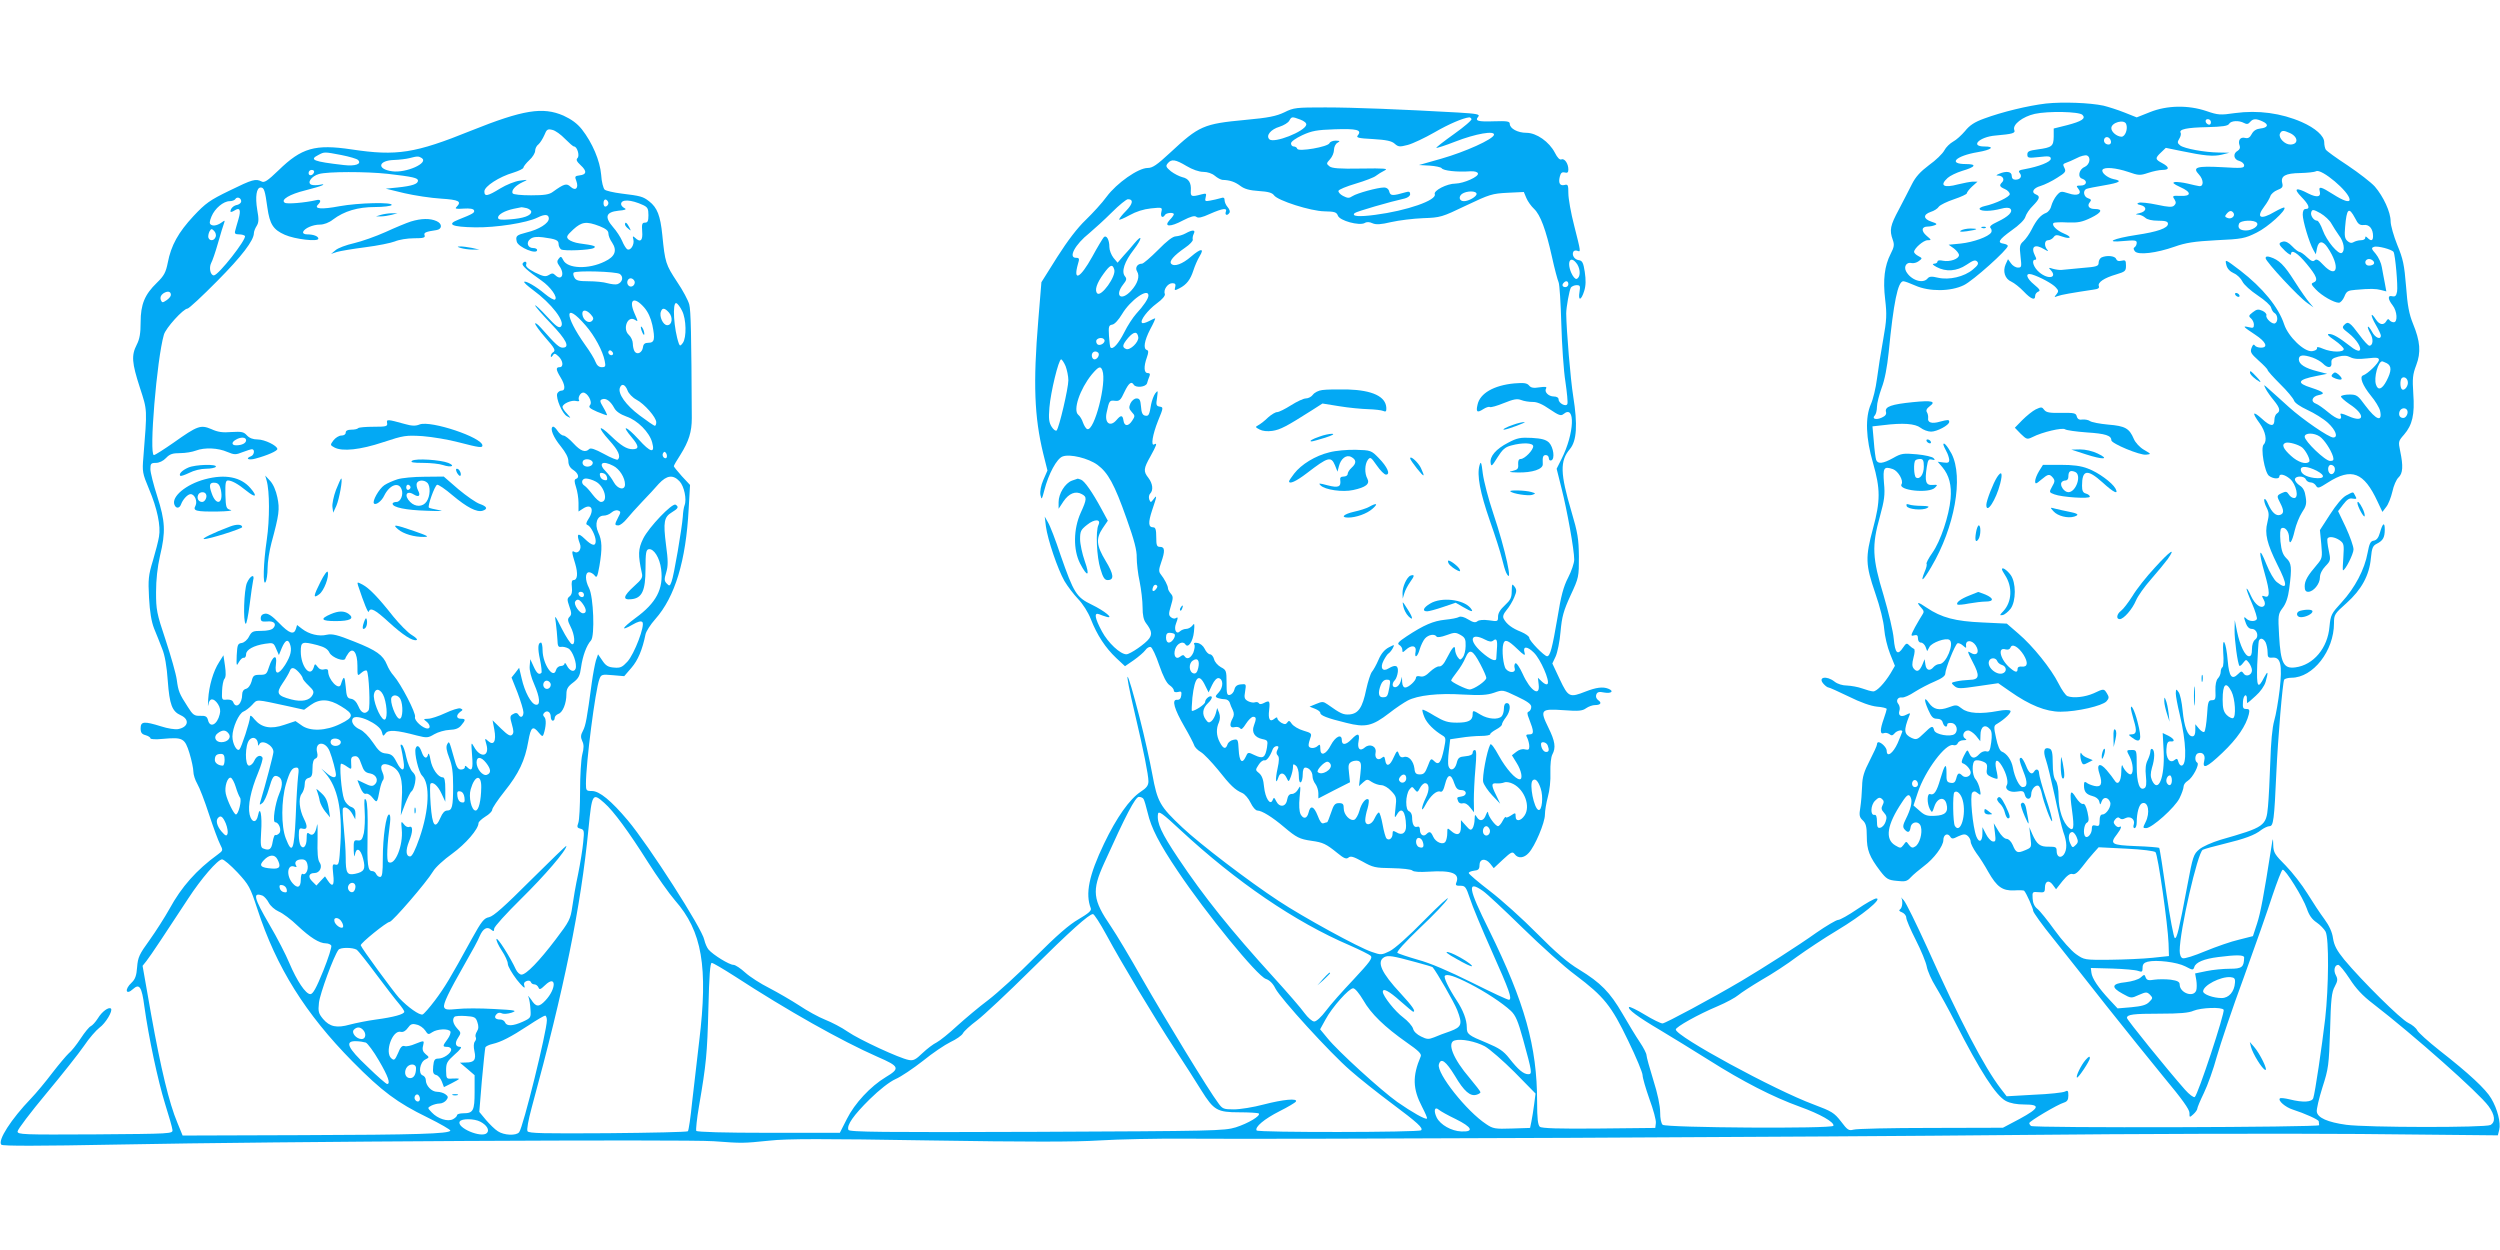 <?xml version="1.0" standalone="no"?>
<!DOCTYPE svg PUBLIC "-//W3C//DTD SVG 20010904//EN"
 "http://www.w3.org/TR/2001/REC-SVG-20010904/DTD/svg10.dtd">
<svg version="1.0" xmlns="http://www.w3.org/2000/svg"
 width="1280pt" height="640pt" viewBox="0 0 1280 640"
 preserveAspectRatio="xMidYMid meet">
<g transform="translate(0,640) scale(0.1,-0.1)"
fill="#03a9f4" stroke="none">
<path d="M10476 5870 c-93 -11 -225 -43 -317 -77 -50 -18 -75 -35 -98 -64 -18
-21 -45 -46 -61 -54 -16 -9 -37 -29 -45 -45 -9 -17 -44 -51 -78 -75 -45 -34
-69 -60 -88 -98 -14 -29 -45 -87 -67 -130 -44 -82 -49 -105 -31 -155 9 -25 7
-37 -11 -72 -31 -61 -40 -132 -28 -233 9 -76 8 -105 -10 -205 -12 -65 -26
-155 -32 -202 -6 -47 -20 -105 -31 -129 -30 -68 -26 -175 11 -302 38 -133 38
-193 0 -334 -40 -148 -39 -186 11 -331 25 -72 43 -145 46 -184 3 -37 16 -92
30 -127 l25 -62 -22 -38 c-32 -52 -71 -93 -89 -93 -9 0 -34 7 -56 15 -22 8
-57 14 -78 15 -23 0 -49 8 -64 20 -42 33 -88 23 -56 -12 9 -10 20 -18 25 -18
5 0 51 -21 103 -46 60 -30 114 -49 145 -52 28 -2 50 -8 50 -12 0 -4 -7 -27
-15 -50 -20 -56 -20 -81 0 -74 8 4 21 1 29 -5 10 -8 16 -8 26 4 11 14 40 21
40 10 0 -2 -11 -29 -24 -60 -24 -53 -56 -75 -56 -39 0 16 -27 43 -42 44 -5 0
-8 -5 -8 -12 0 -6 -17 -43 -37 -82 -29 -56 -38 -84 -39 -131 -1 -33 -5 -82 -9
-108 -7 -41 -5 -51 12 -67 16 -15 21 -31 21 -82 0 -70 13 -104 69 -178 31 -40
40 -46 84 -50 43 -5 53 -3 72 18 12 13 43 39 68 58 50 37 99 102 99 133 0 27
21 38 34 19 9 -14 13 -15 42 0 27 12 36 13 49 2 8 -7 15 -20 15 -30 0 -9 13
-35 29 -58 17 -22 44 -65 61 -96 44 -77 72 -97 132 -95 26 2 50 1 52 -2 11
-12 46 -90 46 -103 0 -7 46 -72 103 -142 57 -71 179 -226 272 -344 94 -118
227 -284 297 -369 90 -108 128 -161 128 -179 0 -24 0 -25 20 -7 11 10 20 23
20 28 0 6 15 42 34 81 19 39 49 123 66 186 18 63 79 246 138 405 58 160 124
348 147 420 24 71 47 131 52 132 13 5 105 -143 124 -199 11 -33 26 -55 50 -71
18 -12 39 -34 46 -47 18 -35 16 -284 -2 -445 -17 -145 -52 -381 -61 -407 -6
-21 -52 -24 -120 -7 -25 6 -48 9 -51 5 -11 -11 28 -45 66 -57 62 -20 131 -51
133 -60 0 -5 1 -14 2 -20 1 -11 -1456 -15 -1475 -4 -5 4 -9 10 -9 15 0 9 144
95 178 105 16 5 22 14 22 36 0 25 -3 28 -18 20 -10 -5 -81 -13 -158 -16 l-140
-8 -30 39 c-84 109 -209 348 -378 725 -54 118 -107 227 -119 240 -12 13 -19
20 -14 15 11 -15 8 -54 -5 -62 -7 -5 -4 -10 10 -15 12 -5 22 -17 22 -27 0 -11
22 -62 49 -115 27 -53 52 -114 56 -136 4 -22 24 -68 46 -103 21 -35 67 -117
100 -183 127 -249 208 -375 259 -402 23 -12 56 -18 95 -18 84 0 78 -18 -25
-74 l-85 -45 -370 -1 c-203 0 -382 -4 -396 -9 -23 -6 -30 -2 -63 42 -35 45
-47 52 -140 87 -200 74 -706 349 -706 384 0 13 114 77 214 119 45 19 92 45
106 57 14 12 68 47 120 78 53 30 134 83 180 118 47 34 140 96 207 136 128 77
232 162 200 163 -10 0 -54 -25 -98 -55 -44 -30 -88 -55 -98 -55 -9 0 -60 -30
-112 -66 -88 -63 -271 -180 -384 -247 -151 -89 -389 -217 -403 -217 -9 0 -50
20 -91 45 -41 25 -77 42 -80 39 -10 -10 45 -51 157 -117 59 -35 172 -105 252
-155 172 -109 328 -189 464 -238 106 -38 179 -80 173 -98 -5 -16 -855 -10
-874 5 -8 7 -13 32 -13 64 0 33 -13 96 -35 165 -19 61 -35 119 -35 128 0 8
-15 38 -34 66 -19 28 -59 94 -89 146 -64 110 -111 158 -222 226 -57 34 -120
88 -215 184 -74 75 -183 173 -242 218 -60 46 -108 87 -108 92 0 5 12 10 27 12
22 2 28 8 28 28 0 33 30 38 54 9 l19 -24 47 44 c43 40 49 42 60 28 17 -24 48
-21 72 6 32 34 83 155 83 196 0 20 7 61 15 91 9 31 15 86 13 125 -1 40 3 79
10 92 19 35 14 68 -20 137 -45 92 -40 98 76 90 78 -6 98 -4 117 10 13 9 33 16
45 16 29 0 37 11 17 25 -10 7 -14 19 -10 29 5 13 14 16 42 10 36 -6 50 8 19
20 -28 11 -62 6 -114 -14 -84 -33 -90 -31 -134 62 l-38 81 17 36 c9 20 21 77
25 127 7 77 15 106 51 185 43 92 43 96 43 199 -1 91 -6 122 -38 230 -58 196
-60 260 -8 321 35 42 40 124 17 269 -14 86 -35 340 -36 425 0 31 16 119 24
133 5 6 18 12 29 12 18 0 20 -4 15 -35 -8 -48 9 -44 24 5 9 28 9 57 3 98 -7
47 -13 58 -31 60 -22 3 -37 27 -27 44 3 5 12 7 20 4 18 -7 19 -10 -16 128 -17
65 -30 140 -30 166 0 42 -2 48 -19 43 -24 -6 -33 9 -25 42 5 20 11 25 25 22
14 -4 19 0 19 15 0 30 -19 58 -35 52 -9 -4 -21 8 -34 34 -29 56 -94 102 -146
102 -44 0 -85 22 -85 46 0 13 -14 15 -80 13 -84 -3 -100 2 -81 24 9 12 -7 15
-106 21 -285 16 -530 26 -677 26 -150 0 -162 -1 -210 -25 -42 -20 -81 -28
-201 -39 -213 -20 -236 -30 -384 -168 -68 -63 -90 -78 -115 -78 -48 0 -158
-77 -210 -147 -23 -32 -72 -85 -107 -119 -42 -40 -92 -105 -146 -190 l-81
-129 -16 -195 c-27 -324 -20 -495 25 -681 l22 -88 -21 -48 c-13 -30 -18 -59
-15 -77 6 -27 7 -25 20 24 21 83 64 163 94 173 37 14 131 -9 178 -43 54 -40
87 -99 149 -275 40 -112 53 -163 52 -200 0 -27 6 -83 15 -123 8 -40 15 -99 15
-131 0 -41 5 -65 18 -82 28 -37 32 -55 16 -78 -18 -26 -98 -81 -117 -81 -31 0
-94 59 -125 117 -37 69 -42 99 -14 88 9 -4 26 -10 37 -13 42 -12 -9 30 -75 62
-79 38 -92 59 -160 254 -25 76 -54 151 -64 167 l-17 30 6 -50 c9 -68 60 -218
95 -280 16 -27 48 -69 70 -92 24 -25 51 -67 65 -103 32 -82 75 -147 130 -199
l45 -42 45 31 c24 17 51 40 59 51 8 12 21 19 28 16 7 -2 27 -44 43 -92 20 -58
38 -93 53 -103 12 -8 22 -20 22 -27 0 -8 8 -11 21 -8 17 5 20 2 17 -18 -2 -16
-9 -23 -22 -22 -28 2 -14 -47 38 -137 24 -41 46 -84 50 -95 3 -11 19 -27 35
-36 15 -9 54 -50 87 -90 64 -81 87 -103 124 -119 14 -6 33 -29 43 -50 11 -23
26 -40 35 -40 22 0 76 -33 137 -85 63 -53 78 -61 140 -70 59 -8 75 -16 133
-63 33 -27 45 -32 56 -23 11 10 26 5 72 -20 53 -30 65 -33 151 -34 53 -1 98
-6 104 -12 7 -7 38 -9 83 -6 121 8 162 -9 142 -57 -5 -12 0 -16 21 -15 25 0
29 -6 49 -65 11 -36 62 -158 112 -270 91 -204 104 -242 89 -249 -5 -2 -90 38
-190 88 -121 60 -214 100 -277 117 -52 15 -99 31 -105 35 -6 6 38 54 115 128
69 65 133 132 142 149 10 16 -44 -33 -119 -109 -81 -83 -153 -147 -178 -159
-41 -20 -45 -20 -91 -4 -67 22 -353 179 -477 261 -154 101 -404 292 -493 376
-116 109 -128 131 -154 272 -12 66 -41 197 -65 290 -70 272 -86 282 -23 15 43
-182 68 -308 68 -340 0 -21 -9 -34 -40 -54 -56 -37 -123 -131 -187 -265 -78
-163 -97 -257 -68 -332 4 -12 -13 -26 -62 -55 -49 -28 -112 -83 -223 -194 -85
-86 -193 -184 -240 -220 -47 -35 -118 -95 -159 -132 -41 -38 -88 -76 -105 -85
-17 -8 -50 -33 -73 -55 -34 -33 -47 -40 -70 -35 -46 8 -254 104 -313 145 -30
21 -82 48 -115 61 -33 13 -93 46 -133 73 -40 26 -109 66 -153 89 -44 22 -100
58 -123 79 -24 22 -51 40 -61 40 -21 0 -104 51 -127 78 -8 9 -18 32 -22 50
-10 56 -285 485 -392 612 -85 101 -145 150 -183 150 -29 0 -31 2 -31 37 0 107
48 481 69 536 9 24 13 25 69 20 l58 -5 37 43 c33 38 56 92 72 171 3 15 25 50
50 78 101 114 157 298 171 564 l7 123 -42 45 c-22 25 -41 48 -41 51 0 4 15 30
34 59 43 69 58 117 58 187 -2 433 -5 552 -13 582 -5 20 -33 73 -63 117 -57 87
-61 97 -75 239 -10 99 -26 140 -67 172 -32 25 -44 28 -142 40 -40 5 -79 14
-86 20 -7 6 -16 40 -18 76 -6 72 -45 164 -99 233 -24 30 -53 51 -94 70 -106
46 -206 30 -473 -77 -287 -116 -380 -131 -612 -96 -187 28 -256 8 -374 -107
-56 -54 -73 -65 -87 -57 -30 15 -46 11 -164 -47 -101 -49 -122 -64 -184 -130
-78 -84 -115 -150 -132 -239 -10 -50 -19 -67 -56 -103 -62 -60 -83 -110 -83
-202 0 -56 -5 -86 -20 -115 -28 -55 -25 -92 16 -219 39 -120 38 -106 18 -358
-6 -72 -5 -81 29 -162 42 -99 61 -190 51 -244 -3 -20 -17 -75 -31 -122 -23
-75 -25 -97 -20 -190 4 -73 12 -122 26 -158 12 -28 30 -75 41 -103 14 -33 24
-91 29 -165 9 -122 22 -156 66 -176 47 -21 40 -61 -13 -71 -14 -3 -54 3 -87
14 -87 27 -105 26 -105 -10 0 -22 6 -30 25 -35 14 -4 25 -11 25 -16 0 -5 26
-7 64 -3 102 9 112 4 136 -73 11 -36 20 -79 20 -94 0 -16 9 -44 20 -63 11 -18
38 -88 60 -156 22 -67 48 -137 57 -154 16 -31 15 -32 -12 -52 -109 -79 -186
-166 -247 -278 -24 -43 -70 -115 -102 -160 -53 -73 -60 -88 -64 -139 -3 -43
-10 -62 -28 -79 -38 -35 -30 -67 7 -33 33 30 45 11 58 -88 22 -159 69 -379
106 -499 20 -63 37 -123 38 -134 2 -20 -5 -20 -395 -23 -374 -2 -398 -1 -398
15 0 10 66 97 146 193 80 96 168 207 194 245 26 39 62 80 79 93 32 23 70 87
59 98 -11 10 -46 -15 -67 -50 -12 -19 -28 -36 -36 -40 -8 -3 -31 -31 -52 -63
-21 -32 -48 -66 -61 -76 -12 -11 -50 -56 -84 -100 -34 -45 -83 -104 -110 -132
-100 -104 -172 -215 -151 -236 7 -7 188 -7 604 1 808 16 2892 27 3042 17 151
-11 147 -11 287 3 88 10 278 10 815 1 504 -8 749 -8 875 0 96 6 292 10 435 9
537 -4 3289 9 4280 19 572 6 1344 8 1737 5 l707 -7 7 28 c9 36 -9 107 -41 161
-28 48 -114 128 -265 246 -58 46 -109 92 -114 103 -5 11 -25 28 -46 38 -38 18
-237 215 -327 323 -39 48 -52 73 -58 110 -4 31 -19 64 -44 98 -21 28 -60 87
-87 131 -27 44 -77 108 -111 143 -56 56 -63 67 -64 105 -1 41 -2 41 -10 -13
-39 -249 -55 -334 -73 -389 l-21 -64 -71 -18 c-40 -9 -117 -36 -173 -59 -55
-23 -107 -40 -116 -36 -9 3 -15 18 -15 38 0 103 92 503 118 517 10 5 58 18
107 30 107 26 160 45 193 72 14 10 33 19 42 19 20 0 24 31 35 275 8 174 32
462 40 475 3 5 20 10 37 10 111 0 218 138 218 279 0 44 3 49 64 103 77 69 117
142 125 231 5 52 10 63 30 73 32 16 41 32 41 73 0 41 -11 33 -25 -17 -7 -25
-17 -38 -31 -40 -17 -2 -23 -15 -32 -63 -15 -84 -65 -179 -132 -252 -54 -59
-57 -65 -63 -125 -9 -110 -82 -197 -175 -209 -60 -8 -75 21 -83 162 -6 106 -5
111 18 142 17 22 28 54 34 100 14 108 12 130 -15 155 -18 18 -25 38 -30 85 -3
38 -2 65 5 68 17 11 39 -16 39 -47 0 -44 15 -26 29 36 7 30 24 72 37 92 21 31
25 45 19 80 -4 30 -13 47 -30 58 -14 9 -25 23 -25 31 0 20 49 20 56 0 4 -8 14
-15 25 -15 10 0 22 -8 27 -17 9 -15 15 -13 60 16 122 78 185 54 255 -97 l25
-53 19 25 c11 13 25 49 32 79 6 30 21 63 31 72 23 21 25 59 9 135 -10 49 -10
51 20 85 42 49 55 102 47 210 -5 77 -3 98 15 145 25 66 21 122 -17 214 -19 47
-28 92 -35 190 -9 110 -15 140 -45 212 -18 45 -34 100 -34 121 0 47 -37 127
-81 178 -19 21 -81 69 -139 108 -58 38 -108 74 -112 81 -4 6 -8 23 -8 38 0 32
-45 72 -115 103 -105 46 -224 62 -342 46 -75 -11 -87 -10 -145 10 -94 32 -203
30 -290 -5 l-68 -27 -63 25 c-35 14 -83 29 -107 35 -70 15 -207 20 -294 11z
m186 -58 c19 -19 -3 -33 -79 -53 l-68 -17 0 -42 c-1 -49 -9 -55 -82 -65 -44
-6 -53 -10 -53 -26 0 -18 5 -19 60 -13 50 6 60 4 60 -9 0 -16 -61 -40 -133
-53 -30 -5 -35 -9 -26 -20 14 -17 3 -34 -22 -34 -12 0 -19 7 -19 20 0 22 -28
26 -65 10 -16 -7 -17 -9 -3 -9 22 -1 33 -20 19 -34 -16 -16 -14 -23 14 -35 14
-6 25 -18 25 -26 0 -14 -73 -49 -128 -61 -18 -4 -30 -11 -26 -16 7 -12 60 -11
108 2 26 7 42 7 49 0 15 -15 -10 -40 -65 -66 -34 -16 -44 -25 -36 -33 5 -5 7
-16 3 -22 -13 -22 -91 -50 -156 -57 l-62 -6 27 -19 c14 -11 26 -26 26 -34 0
-20 -47 -36 -82 -29 -17 4 -28 2 -28 -4 0 -6 -8 -11 -17 -11 -12 -1 -8 -6 12
-17 48 -26 104 -22 153 11 34 23 45 27 55 17 9 -10 5 -19 -22 -41 -44 -37
-121 -55 -178 -42 -33 8 -45 7 -54 -4 -24 -29 -86 -8 -110 37 -13 25 3 49 29
42 9 -2 26 2 36 10 19 14 19 15 -2 26 -12 6 -22 16 -22 21 0 18 48 60 69 60
21 0 21 1 -5 23 -29 25 -26 47 6 47 10 0 26 3 36 7 14 5 11 9 -17 18 -42 14
-44 36 -4 50 17 5 36 17 42 27 7 9 42 26 78 38 36 12 65 26 65 30 0 5 12 21
27 35 l28 25 -25 0 c-14 -1 -47 -7 -75 -14 -74 -20 -96 -6 -53 33 12 11 45 27
74 36 69 20 78 35 20 35 -95 0 -53 42 60 61 71 12 91 29 34 29 -75 0 -26 49
56 56 90 8 104 12 97 29 -10 27 43 68 105 82 68 15 227 12 244 -5z m-4005 -24
c21 -8 33 -18 31 -27 -7 -34 -166 -97 -189 -74 -19 19 8 51 52 64 22 7 45 21
50 31 12 21 13 22 56 6z m877 3 c4 -5 -37 -40 -89 -77 -52 -37 -93 -69 -91
-71 2 -2 46 12 97 32 105 41 205 58 198 34 -7 -23 -146 -86 -268 -121 l-116
-33 55 -3 c30 -2 57 -8 61 -13 8 -13 78 -21 148 -16 20 1 36 -3 38 -11 6 -16
-72 -51 -115 -52 -44 0 -113 -36 -106 -54 12 -31 -143 -85 -305 -106 -83 -11
-123 -8 -105 9 8 8 181 58 257 75 15 4 27 13 27 22 0 12 -6 15 -22 10 -69 -20
-79 -19 -85 3 -3 13 -13 21 -27 21 -32 0 -138 -29 -161 -44 -18 -12 -25 -11
-49 1 -15 8 -25 20 -23 26 2 7 42 23 89 37 47 14 94 32 103 40 10 8 30 20 44
27 21 10 1 12 -120 10 -113 -2 -150 1 -163 12 -16 13 -15 15 4 36 11 12 20 33
20 48 0 14 8 31 18 36 15 9 13 10 -9 11 -15 0 -29 -6 -32 -13 -7 -19 -159 -45
-165 -29 -2 7 -10 12 -18 12 -8 0 -14 7 -14 16 0 9 24 26 58 42 48 22 74 27
165 30 113 4 142 -3 119 -31 -10 -12 2 -15 78 -19 68 -4 96 -10 111 -24 18
-16 25 -17 67 -6 26 7 87 36 136 64 74 43 147 74 178 77 4 1 9 -3 12 -8z
m3786 -17 c0 -9 -5 -14 -12 -12 -18 6 -21 28 -4 28 9 0 16 -7 16 -16z m265 4
c33 -15 27 -32 -12 -36 -20 -2 -35 -11 -44 -28 -10 -19 -19 -24 -35 -20 -24 6
-37 -13 -27 -40 4 -10 0 -20 -10 -26 -26 -14 -21 -45 8 -52 14 -4 25 -14 25
-23 0 -14 -13 -15 -112 -9 -132 7 -155 0 -119 -38 24 -26 25 -62 1 -59 -8 1
-35 7 -59 13 -25 6 -54 9 -65 8 -16 -3 -9 -9 27 -26 59 -26 58 -48 -1 -45 -38
2 -41 0 -29 -17 9 -15 9 -22 -1 -32 -10 -10 -28 -9 -89 4 -42 9 -84 13 -92 10
-12 -5 -10 -8 9 -12 34 -8 31 -33 -5 -41 -22 -5 -24 -7 -8 -8 12 0 28 -8 37
-16 9 -9 34 -15 65 -15 39 0 51 -4 51 -16 0 -22 -54 -41 -162 -57 -119 -18
-167 -41 -65 -31 57 5 67 4 67 -9 0 -9 -5 -19 -10 -22 -8 -5 -7 -12 1 -22 17
-20 109 -9 203 24 56 20 100 27 213 33 132 6 147 9 207 39 58 28 154 116 142
128 -2 3 -24 -7 -49 -21 -74 -44 -98 -31 -53 28 13 17 26 40 30 51 3 11 20 26
36 32 26 10 30 16 25 36 -9 36 16 50 93 51 37 1 73 5 80 9 26 17 172 -106 172
-145 0 -17 -32 -6 -84 27 -63 40 -76 43 -69 16 8 -30 -14 -34 -58 -12 -64 34
-79 27 -36 -17 39 -40 47 -62 22 -62 -10 0 -15 -10 -15 -29 0 -32 33 -143 54
-180 l13 -23 6 31 c8 39 30 40 54 4 67 -99 50 -165 -22 -89 -24 26 -35 32 -44
23 -8 -8 -18 -4 -39 16 -15 15 -33 27 -38 27 -6 0 -23 13 -38 29 -18 19 -34
27 -47 24 -26 -7 -24 -14 11 -48 17 -16 30 -23 30 -17 0 28 33 8 80 -49 52
-63 61 -86 34 -96 -13 -5 -10 -11 13 -35 30 -32 93 -68 118 -68 8 0 21 14 28
31 11 28 18 32 57 35 77 7 104 6 131 -1 l27 -7 -8 44 c-5 23 -11 60 -15 80 -3
21 -17 51 -31 68 -23 26 -24 31 -9 36 16 7 92 -13 100 -26 9 -15 23 -176 18
-203 -4 -22 -10 -27 -24 -24 -25 7 -24 -14 1 -46 24 -30 27 -87 6 -87 -8 0
-18 5 -22 11 -5 8 -10 6 -16 -5 -13 -23 -35 -20 -54 9 -28 43 -28 20 0 -28 14
-24 26 -49 26 -55 0 -24 -30 -11 -45 19 -9 17 -19 29 -21 26 -3 -2 3 -18 12
-34 17 -29 14 -63 -5 -63 -6 0 -28 24 -50 54 -49 66 -59 73 -78 53 -13 -13
-11 -18 22 -43 42 -33 70 -79 55 -89 -6 -4 -27 6 -46 22 -58 45 -88 63 -109
63 -13 0 -5 -10 28 -32 26 -18 47 -39 47 -45 0 -18 -62 -17 -105 1 -25 11 -34
11 -32 3 1 -7 -10 -13 -25 -15 -40 -5 -122 74 -143 137 -29 89 -111 188 -225
276 -78 59 -79 60 -71 28 4 -18 18 -33 38 -42 17 -7 37 -27 44 -42 8 -17 43
-48 79 -72 36 -24 66 -51 68 -62 3 -11 10 -24 18 -28 16 -9 19 -43 3 -52 -13
-9 -51 25 -45 41 2 6 -7 17 -21 23 -20 9 -29 8 -49 -8 -21 -16 -22 -20 -9 -31
8 -7 15 -21 15 -32 0 -17 -4 -19 -27 -13 -34 8 -28 2 34 -39 55 -36 68 -66 29
-66 -14 0 -28 5 -32 12 -5 7 -10 3 -16 -13 -8 -21 -4 -29 36 -65 25 -22 46
-44 46 -48 0 -5 29 -37 64 -72 36 -35 67 -73 71 -84 4 -13 31 -31 69 -49 35
-16 82 -45 105 -66 40 -37 54 -75 27 -75 -22 0 -156 92 -226 155 -36 32 -80
73 -99 89 -32 29 -33 30 -21 6 7 -14 26 -41 42 -60 31 -38 35 -55 16 -67 -7
-4 -13 -19 -13 -32 0 -37 -20 -36 -64 5 -48 43 -53 33 -11 -24 30 -42 39 -89
20 -108 -17 -17 5 -143 27 -160 21 -16 53 -18 53 -4 0 17 28 11 55 -12 32 -28
47 -98 21 -98 -9 0 -21 8 -27 18 -10 16 -16 17 -35 8 -28 -13 -28 -15 -9 -52
19 -37 19 -53 0 -60 -21 -8 -43 12 -62 55 -8 20 -17 31 -20 24 -2 -6 3 -25 12
-42 13 -26 13 -38 4 -76 -15 -57 -2 -109 51 -216 54 -106 53 -133 -3 -89 -14
11 -37 51 -53 91 -38 96 -42 71 -9 -46 28 -99 28 -129 -1 -118 -14 5 -15 3 -4
-17 8 -14 8 -26 2 -32 -16 -16 -47 7 -67 51 -10 23 -20 39 -22 37 -3 -2 10
-36 27 -75 17 -39 28 -76 25 -81 -8 -14 -39 -12 -53 2 -15 15 -15 8 -2 -26 6
-16 17 -26 29 -26 27 0 39 -40 17 -55 -10 -8 -16 -27 -16 -49 0 -25 -4 -36
-15 -36 -20 0 -46 54 -61 125 l-12 60 -1 -50 c-1 -50 16 -175 25 -184 2 -3 11
4 19 15 15 19 15 19 30 0 8 -11 15 -28 15 -38 0 -25 -31 -36 -43 -16 -9 13
-12 13 -28 -3 -32 -32 -46 -14 -53 67 -8 100 -29 137 -23 41 3 -37 1 -70 -4
-73 -5 -3 -9 -14 -9 -24 0 -10 -6 -25 -14 -33 -9 -9 -14 -32 -13 -63 2 -43 0
-49 -18 -49 -18 0 -21 -8 -25 -77 -3 -42 -9 -81 -14 -85 -4 -4 -16 3 -27 16
l-19 23 0 -31 c0 -21 -5 -31 -15 -31 -24 0 -42 49 -50 132 -4 43 -13 85 -21
95 -12 17 -13 16 -14 -7 0 -14 9 -62 20 -107 34 -143 38 -263 9 -263 -6 0 -13
9 -16 20 -4 16 -8 18 -19 9 -24 -20 -45 8 -42 55 2 32 7 41 21 40 26 -3 20 13
-11 29 l-29 14 5 -96 c6 -132 -28 -216 -60 -146 -8 19 -8 35 0 64 15 47 15 88
2 96 -5 3 -10 -2 -10 -12 0 -10 -7 -30 -14 -45 -10 -19 -13 -45 -9 -81 4 -38
2 -57 -7 -62 -25 -16 -40 26 -40 112 0 82 0 83 -25 83 -29 0 -29 0 -10 -36 16
-32 20 -80 6 -88 -9 -6 -35 20 -44 44 -3 8 -6 -6 -6 -32 -1 -51 -18 -72 -35
-43 -6 10 -24 33 -40 52 -36 42 -54 31 -36 -21 16 -50 8 -68 -27 -60 -16 4
-34 11 -40 17 -10 7 -13 3 -13 -14 0 -33 11 -46 44 -55 17 -4 31 -15 34 -27 5
-20 5 -20 13 1 9 24 33 21 43 -5 8 -20 -19 -63 -39 -63 -10 0 -15 -10 -15 -31
0 -26 -3 -31 -20 -26 -16 4 -20 0 -20 -18 0 -24 -22 -49 -33 -38 -13 12 -7 62
7 70 12 7 12 17 4 55 -7 30 -15 45 -23 42 -7 -3 -23 12 -36 32 -29 48 -34 33
-20 -67 12 -88 8 -107 -16 -87 -30 25 -53 91 -53 158 0 41 -6 72 -15 84 -10
13 -15 44 -15 88 0 53 -4 70 -16 75 -28 10 -35 -11 -19 -57 8 -23 28 -106 45
-184 16 -77 36 -161 44 -185 20 -54 20 -91 3 -116 -17 -22 -37 -12 -37 18 0
20 -5 22 -40 22 -45 -1 -61 11 -85 65 l-15 35 6 -52 c6 -52 6 -52 -27 -66 -40
-17 -47 -14 -64 27 -8 18 -21 31 -31 31 -11 0 -28 17 -42 40 l-24 40 6 -48 c5
-42 4 -48 -12 -45 -9 2 -25 19 -34 38 l-18 35 0 -32 c0 -42 -17 -51 -31 -16
-19 49 -34 212 -21 225 8 8 15 8 28 -3 16 -13 17 -11 11 20 -4 19 -14 42 -22
51 -19 21 -20 89 -2 96 8 3 25 1 39 -5 20 -8 24 -15 21 -38 -4 -24 0 -31 22
-41 15 -7 29 -11 32 -9 2 3 0 23 -6 46 -11 52 3 62 29 19 23 -38 34 -83 25
-98 -13 -21 15 -39 51 -33 30 5 36 3 41 -16 7 -29 33 -27 33 3 0 25 23 51 38
42 5 -3 12 -20 16 -38 9 -46 49 -153 53 -142 2 6 -12 59 -32 118 -19 59 -35
116 -35 127 0 20 -15 26 -25 9 -12 -20 -27 -9 -42 30 -9 22 -20 40 -25 40 -12
0 -10 -14 12 -71 22 -54 21 -79 -4 -79 -16 0 -41 49 -50 100 -7 38 -31 72 -57
82 -10 4 -21 30 -29 69 -13 58 -12 64 5 73 40 24 76 59 68 67 -5 5 -32 5 -62
-1 -90 -17 -155 -13 -186 12 -26 20 -29 21 -69 6 -47 -17 -76 -11 -100 23 -24
35 -27 19 -4 -34 17 -38 25 -47 45 -47 16 0 27 -7 30 -20 6 -21 23 -28 23 -9
0 6 10 9 23 7 25 -3 35 -39 15 -56 -21 -17 -100 -3 -105 19 -7 26 -12 24 -53
-16 -33 -32 -38 -34 -63 -23 -39 19 -41 38 -12 112 7 16 6 17 -14 7 -27 -15
-44 -5 -36 20 4 11 1 26 -5 34 -15 17 -4 37 18 34 10 -2 39 11 66 29 27 17 73
41 102 53 37 16 54 28 54 41 0 23 49 146 62 154 5 3 18 -2 28 -11 17 -15 18
-15 16 1 -2 29 31 28 50 -1 22 -34 5 -57 -27 -37 -18 12 -16 5 11 -47 38 -72
35 -91 -17 -92 -21 -1 -51 -4 -67 -8 -27 -6 -28 -7 -10 -23 18 -15 27 -15 122
-1 l103 15 59 -41 c102 -72 185 -105 260 -105 85 0 213 30 235 53 14 16 14 22
3 40 -16 26 -16 26 -69 1 -44 -19 -103 -26 -134 -14 -9 4 -29 32 -45 64 -38
76 -132 193 -206 256 l-59 51 -125 6 c-138 6 -209 24 -286 76 -46 32 -56 31
-27 -1 14 -15 15 -22 5 -36 -6 -9 -23 -38 -37 -63 -23 -44 -23 -47 -5 -42 15
4 20 0 20 -16 0 -12 6 -21 15 -21 9 0 19 -10 24 -22 l8 -22 12 22 c12 22 83
48 102 36 27 -17 -17 -124 -51 -124 -10 0 -23 -7 -30 -15 -19 -23 -38 -18 -42
13 l-4 27 -11 -27 c-15 -35 -28 -41 -44 -22 -10 12 -10 25 -2 57 7 26 8 43 2
45 -5 2 -16 10 -24 18 -12 13 -16 11 -31 -11 -28 -43 -41 -31 -48 44 -3 38
-27 138 -52 223 -58 190 -61 254 -19 403 23 84 27 112 21 172 -6 78 -1 87 46
71 27 -10 55 -59 44 -77 -20 -32 141 -49 171 -18 15 15 14 16 -13 14 -34 -2
-40 17 -29 91 6 37 9 43 26 39 16 -4 18 -2 9 7 -5 7 -44 16 -86 20 -69 6 -79
5 -121 -19 -52 -29 -78 -32 -87 -10 -3 9 -9 51 -12 94 l-7 78 54 6 c103 13
164 8 192 -13 14 -11 38 -20 54 -20 30 0 93 33 93 50 0 12 -6 12 -48 1 -40
-12 -64 -5 -60 18 1 9 -1 22 -6 30 -6 9 -2 19 14 31 34 25 13 31 -86 21 -110
-11 -144 -23 -138 -49 4 -13 -3 -22 -21 -30 -30 -14 -53 -6 -36 11 6 6 11 26
11 44 0 18 11 61 24 97 16 41 28 106 36 182 25 255 47 364 75 364 7 0 34 -10
61 -22 72 -32 182 -31 249 2 46 22 225 182 225 201 0 4 -9 9 -20 11 -36 5 -27
20 39 68 39 27 67 55 71 70 4 14 21 40 39 57 34 35 38 48 16 57 -27 10 -16 33
23 44 20 6 59 25 85 42 42 26 46 32 37 50 -9 17 -8 21 7 26 10 3 35 14 55 24
20 11 44 17 53 14 22 -9 15 -47 -12 -59 -29 -12 -37 -53 -12 -60 29 -10 23
-35 -7 -35 -23 0 -25 -2 -14 -15 23 -28 -3 -41 -49 -25 -38 12 -41 12 -61 -11
-11 -13 -23 -37 -27 -52 -3 -16 -15 -32 -27 -37 -27 -10 -49 -35 -74 -85 -11
-22 -30 -49 -42 -60 -19 -17 -21 -26 -15 -77 6 -54 6 -58 -13 -58 -12 0 -28
10 -36 22 l-15 21 -12 -26 c-16 -36 -4 -75 29 -89 15 -7 43 -29 63 -50 38 -40
59 -48 59 -23 0 9 7 18 16 22 12 4 8 12 -20 35 -42 34 -49 63 -13 53 40 -12
107 -48 123 -67 14 -15 15 -20 3 -35 -13 -15 -12 -16 6 -9 18 7 76 17 183 33
24 3 32 8 28 18 -7 19 27 42 89 60 46 14 50 17 50 45 0 27 -3 30 -23 25 -15
-4 -24 0 -28 10 -6 15 -47 19 -74 7 -8 -4 -15 -16 -15 -27 0 -18 -9 -21 -85
-27 -47 -4 -94 -9 -105 -10 -11 -1 -31 2 -45 6 -20 7 -23 6 -12 -5 39 -41 -10
-53 -57 -13 -30 25 -42 64 -21 64 7 0 7 6 0 19 -25 49 -2 65 48 34 17 -10 22
-11 15 -3 -18 20 -16 50 3 50 9 0 22 7 28 15 9 13 17 14 44 4 45 -16 54 -3 10
15 -38 16 -65 43 -54 54 4 4 37 5 72 3 54 -2 74 2 120 24 55 27 63 45 19 45
-29 0 -41 16 -25 35 9 10 7 15 -9 20 -23 7 -28 40 -8 48 8 3 48 11 90 18 82
14 95 23 48 32 -32 7 -64 34 -56 48 10 15 68 10 131 -11 54 -19 61 -19 103 -5
24 8 57 15 73 15 37 0 36 15 -2 35 -36 19 -37 25 -5 55 l24 23 78 -16 c120
-25 165 -29 208 -19 l40 10 -54 1 c-74 1 -176 20 -198 36 -15 12 -16 17 -5 35
7 11 10 25 7 30 -11 18 32 27 135 29 79 2 107 6 113 17 9 16 50 19 77 4 13 -7
21 -6 30 5 15 18 31 19 65 3z m-699 -13 c10 -25 -5 -65 -24 -65 -24 1 -52 24
-52 44 0 29 66 47 76 21z m-7993 -76 c21 -21 41 -39 46 -39 16 0 30 -47 18
-59 -9 -9 -4 -18 16 -37 33 -30 31 -48 -6 -52 -24 -3 -25 -6 -16 -29 13 -36
-4 -53 -30 -29 -20 19 -33 15 -90 -26 -18 -14 -44 -18 -112 -18 -50 0 -91 4
-94 10 -9 15 14 40 50 57 30 14 30 14 -14 8 -24 -3 -69 -21 -100 -40 -65 -40
-81 -43 -81 -15 0 26 76 75 148 96 28 9 52 20 52 26 0 5 14 23 30 38 17 15 30
37 30 48 0 11 7 26 17 33 9 8 22 29 30 47 12 30 17 33 41 27 15 -3 44 -24 65
-46z m8831 30 c44 -20 45 -59 2 -59 -28 0 -61 34 -53 55 8 18 18 19 51 4z
m-916 -42 c2 -10 -3 -17 -12 -17 -18 0 -29 16 -21 31 9 14 29 6 33 -14z
m-9059 -71 c40 -8 78 -19 84 -25 21 -21 -14 -33 -73 -26 -157 18 -179 27 -129
52 30 16 29 16 118 -1z m410 -15 c39 -25 -80 -78 -151 -68 -81 11 -72 56 11
58 25 1 60 5 76 9 42 11 48 11 64 1z m3916 -41 c30 -18 64 -30 86 -30 21 0 45
-8 59 -20 13 -11 30 -20 39 -21 38 -1 64 -10 92 -31 21 -16 48 -23 94 -26 48
-3 69 -9 78 -22 19 -27 188 -81 258 -82 52 -1 62 -4 69 -22 9 -26 109 -53 137
-38 11 7 25 6 40 -1 18 -8 42 -7 96 6 40 9 113 18 164 20 88 3 95 5 220 65
120 57 133 61 212 65 l83 4 13 -31 c7 -17 25 -42 39 -55 33 -31 61 -107 92
-246 13 -60 29 -119 34 -130 5 -11 11 -108 14 -215 3 -107 12 -240 21 -295 8
-55 13 -106 10 -113 -6 -17 -45 3 -45 23 0 9 -10 15 -24 15 -28 0 -51 24 -40
41 5 9 -3 10 -33 6 -31 -5 -44 -3 -54 9 -11 13 -26 15 -76 11 -105 -10 -176
-51 -188 -109 -9 -38 -2 -43 29 -23 14 9 29 14 34 11 5 -3 37 6 71 20 50 20
68 24 89 16 15 -6 41 -10 59 -10 21 1 50 -11 87 -37 46 -31 58 -36 71 -25 62
52 56 -100 -10 -230 l-25 -50 25 -100 c29 -114 65 -316 65 -365 0 -18 -14 -59
-31 -92 -24 -46 -37 -95 -55 -207 -26 -152 -37 -196 -53 -196 -14 0 -91 79
-91 94 0 8 -19 21 -42 31 -46 18 -74 39 -89 67 -6 12 -2 24 15 45 13 15 31 45
39 65 13 31 13 39 1 55 -12 16 -13 14 -14 -23 0 -34 -6 -46 -35 -73 -23 -21
-35 -40 -35 -58 0 -25 -1 -26 -46 -19 -29 4 -52 2 -60 -5 -10 -8 -22 -6 -46 9
-21 13 -39 18 -48 13 -8 -5 -40 -11 -71 -14 -60 -6 -109 -27 -197 -85 -42 -28
-50 -37 -38 -44 9 -5 16 -16 16 -25 0 -15 2 -15 18 0 29 27 55 22 50 -8 -8
-39 10 -30 21 11 6 20 18 45 27 55 18 20 49 25 59 10 3 -6 24 -3 51 7 41 15
47 15 72 1 23 -13 27 -22 26 -57 0 -22 -7 -48 -14 -57 -13 -16 -15 -15 -27 1
-7 10 -13 27 -13 38 0 27 -14 12 -43 -45 -14 -29 -28 -43 -39 -41 -9 1 -29
-11 -46 -27 -21 -21 -36 -28 -51 -24 -12 3 -21 1 -21 -6 0 -16 -38 -51 -55
-51 -9 0 -15 10 -16 28 l-1 27 -7 -25 c-4 -14 -15 -26 -24 -28 -19 -4 -23 18
-5 36 6 6 13 25 15 42 3 33 -12 39 -47 18 -31 -20 -46 2 -26 40 9 17 20 34 26
37 5 3 15 15 21 26 10 20 10 20 -21 4 -21 -11 -39 -32 -52 -63 -11 -26 -27
-54 -34 -62 -7 -9 -20 -49 -29 -90 -19 -93 -40 -124 -86 -128 -32 -2 -45 4
-111 51 -23 16 -28 16 -59 3 l-34 -14 28 -11 c15 -6 27 -15 27 -21 0 -13 34
-27 133 -51 98 -25 133 -17 220 50 34 27 77 55 94 64 51 27 157 39 282 31 92
-5 125 -3 160 9 45 16 45 16 118 -19 53 -25 73 -39 73 -53 0 -11 -6 -21 -12
-24 -10 -3 -10 -11 1 -38 25 -64 26 -79 2 -79 -18 0 -20 -3 -11 -19 5 -11 10
-30 10 -42 0 -17 -4 -20 -22 -16 -13 4 -30 -1 -44 -12 l-23 -18 24 -39 c25
-39 33 -84 16 -84 -22 0 -69 53 -106 119 -24 44 -41 67 -45 59 -18 -35 -42
-167 -36 -192 4 -15 25 -46 47 -69 l40 -42 -20 42 c-27 54 -26 65 2 62 12 -1
29 1 39 5 9 4 29 1 46 -8 58 -30 89 -114 58 -161 -20 -30 -46 -33 -46 -5 0 20
-1 20 -25 4 -14 -9 -25 -12 -25 -8 -1 5 -8 -3 -16 -18 -8 -16 -19 -28 -24 -28
-13 0 -50 50 -51 69 0 9 -5 4 -11 -11 -11 -32 -32 -36 -47 -11 -9 15 -10 13
-11 -12 0 -16 -5 -37 -10 -45 -9 -13 -14 -11 -35 13 l-25 28 0 -35 c0 -41 -20
-48 -52 -19 -17 15 -18 15 -18 -13 0 -16 -4 -35 -9 -43 -12 -19 -50 -4 -63 25
-12 27 -19 29 -35 13 -15 -15 -33 -3 -33 23 0 13 -5 18 -14 15 -16 -6 -26 13
-26 49 0 14 -7 27 -15 30 -10 4 -15 20 -15 48 0 23 7 51 15 62 14 18 16 18 28
2 13 -16 15 -16 27 7 7 14 19 25 26 25 22 0 25 -33 4 -75 -25 -52 -26 -83 -1
-35 24 45 56 74 75 67 10 -4 17 7 25 39 13 53 31 54 47 3 9 -25 17 -34 35 -34
31 0 32 -29 2 -33 -25 -4 -25 -4 -17 -25 3 -8 13 -13 23 -10 12 3 26 -5 38
-21 l20 -25 -1 62 c0 34 3 106 8 160 6 71 6 97 -3 97 -6 0 -11 -6 -11 -14 0
-10 -13 -16 -37 -18 -32 -3 -38 -7 -45 -36 -9 -34 -33 -43 -42 -14 -3 9 -2 44
2 77 l7 60 55 8 c30 5 76 9 103 9 26 0 47 4 47 9 0 5 14 15 30 24 17 9 30 20
30 26 0 6 9 22 20 36 24 31 27 73 5 73 -10 0 -15 -10 -15 -28 0 -15 -5 -33
-12 -40 -18 -18 -69 -14 -106 8 -40 24 -42 25 -42 2 0 -31 -22 -42 -80 -42
-47 0 -66 6 -115 35 -32 20 -60 34 -62 31 -2 -2 2 -19 10 -38 13 -32 50 -68
93 -94 17 -10 18 -16 7 -69 -15 -71 -27 -85 -50 -62 -16 16 -18 14 -33 -26
-13 -34 -20 -42 -40 -42 -20 0 -26 6 -28 30 -5 39 -30 67 -54 59 -13 -4 -21 1
-26 16 -7 20 -10 18 -27 -19 -19 -44 -38 -49 -43 -12 -3 18 -6 20 -17 11 -20
-17 -38 -2 -32 27 6 32 -29 48 -55 26 -25 -22 -40 -7 -32 33 7 40 -4 43 -36 9
-29 -30 -50 -32 -50 -4 0 34 -33 18 -56 -26 -25 -49 -54 -59 -54 -19 0 22 -3
25 -12 16 -17 -17 -48 -15 -48 2 0 8 4 25 9 38 8 22 6 25 -35 37 -25 7 -51 23
-60 35 -11 17 -16 18 -23 7 -7 -10 -13 -11 -30 -2 -11 7 -21 17 -21 23 0 7 -5
6 -15 -2 -23 -19 -33 -3 -27 45 5 47 2 51 -28 35 -12 -6 -21 -7 -25 0 -3 5
-12 7 -20 4 -7 -3 -23 0 -35 6 -18 10 -21 17 -15 50 6 38 6 39 -22 36 -20 -2
-29 -10 -33 -27 -3 -13 -14 -25 -23 -27 -15 -3 -17 6 -17 62 0 62 -2 66 -29
80 -16 9 -32 27 -35 41 -4 14 -13 25 -21 25 -7 0 -20 12 -27 28 -8 16 -23 28
-37 30 -15 3 -21 0 -16 -8 4 -6 1 -24 -5 -41 -13 -29 -33 -38 -45 -19 -5 8
-11 7 -21 -1 -23 -19 -38 3 -27 38 10 29 40 43 52 24 14 -22 39 14 44 64 4 42
3 47 -8 32 -7 -9 -21 -17 -32 -17 -10 0 -25 -6 -31 -12 -19 -19 -33 8 -21 39
12 31 11 36 -1 28 -6 -4 -17 -2 -25 5 -12 10 -12 18 0 58 12 40 12 48 0 62 -8
9 -15 22 -15 28 0 13 -18 48 -38 73 -10 13 -9 24 3 59 21 59 19 80 -5 80 -17
0 -20 7 -20 50 0 38 -4 50 -15 50 -26 0 -27 24 -6 88 25 73 26 82 7 56 -14
-18 -15 -18 -22 -1 -3 10 -2 23 5 30 17 17 13 51 -9 80 -27 34 -25 48 10 110
31 56 37 72 20 62 -19 -12 -9 50 19 120 28 68 28 70 9 73 -18 3 -20 9 -14 45
5 39 5 40 -9 23 -8 -11 -17 -36 -21 -55 -9 -56 -13 -63 -31 -59 -13 2 -19 15
-21 46 -3 34 -7 42 -23 42 -11 0 -24 -11 -31 -25 -9 -21 -8 -28 7 -45 17 -18
17 -21 1 -45 -20 -30 -40 -28 -44 3 -4 27 -13 28 -35 2 -33 -39 -63 -16 -51
38 13 61 15 63 42 60 23 -3 30 3 49 45 22 46 36 57 48 37 11 -17 62 -12 68 8
2 9 8 25 12 35 5 12 2 17 -9 17 -19 0 -21 33 -4 80 9 26 9 35 0 38 -20 6 -13
48 17 106 17 31 28 56 25 56 -3 0 -18 -7 -33 -15 -16 -8 -31 -12 -34 -8 -12
11 29 65 75 99 29 21 45 40 42 49 -9 21 15 55 38 55 15 0 19 -5 15 -20 -5 -18
-3 -19 22 -6 37 19 56 45 71 91 7 22 21 55 32 73 26 42 7 42 -44 -2 -44 -38
-85 -53 -101 -37 -13 13 12 42 71 83 24 16 41 35 39 41 -2 7 0 20 5 30 11 21
-6 22 -42 2 -14 -8 -36 -14 -49 -15 -16 0 -46 -23 -92 -70 -38 -38 -75 -70
-82 -70 -24 0 -37 -21 -25 -40 15 -24 3 -62 -31 -99 -51 -55 -86 -26 -40 33
17 21 19 29 9 41 -20 24 -3 75 45 137 44 57 46 84 2 31 -12 -15 -36 -43 -54
-62 l-31 -36 -21 25 c-11 14 -21 39 -21 55 0 38 -15 64 -29 50 -5 -6 -32 -50
-59 -100 -61 -110 -99 -130 -73 -37 9 28 7 32 -10 32 -41 0 -5 68 68 126 26
22 78 69 116 107 37 37 74 67 82 67 29 0 26 -23 -9 -59 -20 -20 -36 -40 -36
-45 0 -4 24 6 53 22 34 19 72 31 110 35 58 6 59 6 53 -19 -6 -24 7 -34 19 -14
7 11 45 14 45 3 0 -4 -9 -17 -21 -29 -33 -36 2 -38 67 -3 41 21 60 26 69 19 9
-8 29 -4 70 15 66 29 90 32 81 10 -6 -17 9 -21 19 -4 4 5 0 18 -9 28 -9 10
-16 26 -16 35 0 14 -5 17 -22 11 -13 -4 -36 -9 -52 -12 -26 -5 -28 -3 -23 17
5 20 3 21 -21 15 -51 -14 -57 -12 -55 19 3 40 -11 62 -44 69 -15 4 -41 17 -58
30 -25 21 -28 27 -16 41 19 23 39 20 96 -14z m-4467 -32 c-6 -18 -28 -21 -28
-4 0 9 7 16 16 16 9 0 14 -5 12 -12z m377 -8 c130 -15 155 -21 155 -35 0 -17
-29 -27 -105 -35 l-60 -6 95 -23 c52 -12 137 -25 188 -28 92 -6 107 -14 80
-42 -11 -10 -3 -12 36 -9 32 2 50 -1 53 -9 4 -12 -3 -17 -81 -48 -61 -24 -33
-37 86 -39 107 -2 266 23 320 50 38 19 58 17 58 -5 0 -24 -50 -56 -113 -71
-54 -14 -58 -18 -51 -48 8 -28 104 -68 104 -42 0 6 -9 10 -20 10 -29 0 -38 30
-14 47 13 10 33 12 64 8 68 -9 80 -15 80 -35 0 -10 6 -22 13 -27 15 -9 147 -4
167 7 16 9 2 14 -74 24 -22 3 -46 12 -55 20 -13 13 -10 19 24 51 44 40 67 43
135 17 32 -13 45 -23 45 -37 0 -11 8 -32 19 -47 27 -41 15 -72 -38 -97 -83
-41 -190 -37 -212 7 -10 20 -13 21 -23 8 -10 -12 -10 -20 3 -38 30 -42 11 -79
-22 -46 -10 10 -17 10 -32 0 -17 -10 -28 -8 -71 13 -35 18 -49 31 -45 41 6 15
-9 20 -18 5 -6 -10 24 -37 97 -88 46 -32 85 -87 68 -97 -5 -3 -28 10 -52 30
-45 38 -98 68 -105 61 -3 -3 17 -21 44 -41 97 -71 168 -164 144 -188 -10 -10
-26 2 -72 52 -33 36 -60 61 -60 56 0 -5 36 -46 80 -92 80 -83 100 -124 61
-124 -18 0 -35 15 -110 100 -17 19 -31 30 -31 23 0 -6 23 -38 50 -69 52 -59
57 -69 40 -79 -5 -3 -10 -12 -10 -18 0 -7 4 -6 10 3 7 12 12 12 29 -4 24 -22
28 -56 6 -56 -20 0 -19 -13 5 -52 24 -39 26 -68 5 -68 -9 0 -18 -7 -22 -15 -8
-24 26 -104 50 -116 22 -12 22 -12 0 13 -13 13 -23 29 -23 34 0 17 47 37 69
31 12 -3 19 -1 16 3 -8 13 6 40 21 40 22 0 49 -48 35 -64 -9 -11 -2 -17 36
-34 26 -11 49 -19 51 -18 1 2 -7 20 -19 40 -19 32 -19 37 -5 42 19 7 42 -10
61 -45 9 -17 30 -32 63 -44 56 -19 117 -80 131 -132 16 -58 -8 -53 -69 15 -64
70 -93 79 -35 10 37 -44 38 -60 4 -60 -30 0 -59 18 -111 68 -65 63 -71 47 -9
-22 47 -52 61 -83 44 -99 -3 -4 -35 9 -71 29 -46 25 -68 32 -75 25 -20 -20
-44 -11 -81 29 -20 22 -43 40 -51 40 -8 0 -22 11 -31 25 -9 14 -20 23 -24 20
-15 -9 3 -54 41 -100 25 -31 39 -57 39 -76 0 -19 8 -34 25 -45 26 -17 33 -40
14 -46 -9 -3 -9 -14 0 -41 7 -21 13 -57 13 -82 l0 -44 23 15 c43 28 60 -4 28
-53 -13 -20 -14 -28 -5 -31 16 -5 42 -55 42 -82 0 -29 -19 -25 -57 12 -35 34
-43 25 -24 -26 11 -26 -8 -54 -29 -41 -14 8 -13 -3 5 -61 15 -51 12 -84 -9
-84 -8 0 -11 -12 -8 -36 3 -24 -1 -39 -11 -47 -14 -11 -14 -17 -2 -52 12 -33
12 -42 1 -53 -11 -11 -10 -20 5 -50 22 -42 26 -96 7 -90 -7 2 -30 37 -51 78
-38 75 -38 75 -31 30 3 -25 7 -63 8 -85 1 -32 4 -39 18 -37 10 2 27 -2 38 -8
22 -12 46 -80 37 -104 -8 -20 -31 -11 -45 17 -6 12 -11 16 -11 10 -1 -7 -9
-13 -20 -13 -10 0 -21 -9 -24 -20 -13 -51 -68 29 -69 100 0 22 -4 40 -8 40
-16 0 -18 -29 -5 -88 7 -34 10 -64 7 -67 -12 -12 -24 -3 -40 33 l-17 37 -3
-35 c-2 -22 7 -57 23 -93 30 -69 33 -110 8 -105 -24 4 -57 67 -72 134 l-13 55
-19 -25 -20 -25 31 -78 c16 -43 30 -88 30 -100 0 -24 -14 -31 -25 -13 -7 12
-16 12 -33 1 -11 -7 -11 -16 -1 -50 9 -32 10 -44 1 -53 -9 -9 -22 -2 -56 31
l-44 43 9 -48 c11 -59 -3 -84 -32 -58 -17 16 -18 15 -9 -16 19 -65 -31 -74
-64 -12 -14 25 -14 22 -9 -45 6 -72 0 -86 -25 -61 -9 9 -12 9 -12 0 0 -7 -9
-12 -20 -12 -15 0 -23 12 -35 58 -26 92 -25 90 -36 70 -6 -12 -3 -32 11 -68
15 -38 20 -74 20 -145 0 -106 -5 -125 -31 -125 -12 0 -24 -13 -33 -35 -28 -65
-43 -45 -51 66 -4 55 -4 103 -1 106 12 13 38 -10 56 -49 l20 -43 0 63 c0 45
-4 62 -13 62 -24 0 -55 44 -63 90 -4 25 -9 37 -12 28 -6 -27 -22 -21 -33 12
-11 31 -24 39 -31 18 -8 -24 15 -121 33 -139 42 -42 37 -175 -13 -319 -22 -63
-38 -95 -48 -95 -22 0 -24 31 -6 76 21 51 21 83 1 75 -8 -3 -20 3 -28 15 -13
17 -14 14 -10 -28 8 -82 -35 -188 -68 -167 -11 6 -7 91 8 202 3 25 1 42 -5 42
-15 0 -32 -116 -32 -223 0 -76 -3 -97 -14 -97 -8 0 -16 7 -20 15 -3 8 -12 15
-20 15 -23 0 -27 30 -24 192 2 98 -1 160 -8 172 -9 14 -10 1 -7 -55 3 -41 0
-92 -4 -114 -8 -33 -13 -40 -31 -38 -20 3 -22 -1 -21 -50 1 -28 4 -40 6 -24 7
42 29 32 42 -19 14 -54 6 -68 -41 -78 -41 -8 -48 3 -48 84 0 36 -5 105 -10
154 -5 49 -7 93 -4 97 8 14 34 -2 49 -30 l14 -26 1 28 c0 20 -6 30 -23 36 -13
5 -29 22 -35 38 -14 37 -26 183 -15 183 5 0 19 -7 31 -16 22 -15 22 -15 20 18
-2 27 1 34 17 36 16 2 24 -7 35 -40 12 -35 20 -44 45 -48 33 -6 46 -38 22 -58
-10 -9 -22 -7 -50 7 -20 10 -37 18 -37 16 0 -1 7 -19 15 -38 10 -24 20 -34 29
-31 7 3 23 -6 34 -21 23 -28 23 -28 37 45 4 19 11 40 16 46 6 7 5 22 -2 38
-19 40 1 55 45 34 46 -23 60 -67 53 -172 l-5 -81 22 58 c13 32 27 62 33 65 6
4 14 23 18 44 5 29 3 40 -13 56 -11 11 -25 45 -32 76 -6 31 -16 59 -22 62 -8
5 -9 -1 -4 -17 3 -13 9 -43 12 -66 9 -55 -9 -57 -36 -4 -16 32 -26 40 -52 43
-27 2 -39 12 -69 57 -21 31 -49 59 -66 66 -30 13 -48 39 -37 56 17 28 138 -27
149 -68 6 -24 7 -24 19 -8 14 20 56 17 161 -11 51 -13 57 -12 89 7 19 11 54
21 78 22 30 1 48 8 60 24 23 27 23 33 -2 33 -24 0 -26 18 -4 35 15 10 15 12 1
18 -8 3 -43 -8 -77 -24 -34 -16 -74 -29 -88 -29 -25 -1 -25 -2 -9 -14 19 -15
23 -36 6 -36 -24 0 -70 42 -64 59 6 19 -72 169 -109 211 -13 14 -28 39 -35 57
-20 49 -53 73 -167 118 -87 35 -113 41 -141 35 -40 -10 -91 3 -126 30 l-26 20
-6 -20 c-10 -32 -34 -24 -87 31 -35 36 -55 49 -71 47 -14 -2 -22 -10 -22 -23
0 -16 6 -19 32 -17 35 4 51 -12 33 -33 -8 -10 -31 -15 -61 -15 -44 0 -50 -3
-64 -29 -8 -17 -25 -31 -37 -33 -21 -3 -23 -9 -26 -63 -2 -55 -1 -58 11 -35 8
14 19 24 25 22 7 -1 12 7 12 18 0 23 38 45 98 54 41 6 43 5 56 -26 l14 -32 15
37 c17 39 31 47 41 21 12 -31 5 -61 -24 -108 -35 -54 -55 -53 -47 5 7 52 -17
42 -35 -14 -12 -39 -16 -42 -47 -42 -31 0 -36 -4 -43 -34 -6 -20 -17 -35 -29
-38 -12 -3 -19 -14 -19 -28 0 -49 -32 -77 -46 -40 -4 10 -16 14 -33 13 -25 -3
-26 -1 -24 45 1 26 6 54 12 61 8 9 8 31 3 67 l-8 54 -22 -35 c-30 -46 -52
-122 -56 -190 -2 -30 -2 -43 1 -27 5 34 27 35 49 2 11 -17 14 -34 9 -52 -13
-54 -50 -72 -60 -30 -5 19 -13 23 -40 22 -30 -1 -38 5 -63 45 -44 68 -49 80
-57 140 -4 30 -30 121 -57 203 -46 137 -49 156 -49 245 0 63 7 128 20 185 30
125 27 178 -14 306 -19 59 -35 122 -35 139 0 28 3 32 28 32 17 0 38 10 52 25
19 20 33 25 72 25 27 0 63 6 81 13 44 17 114 14 161 -7 36 -15 43 -15 78 -1
21 8 43 15 48 15 16 0 12 -30 -5 -36 -31 -12 -13 -22 23 -12 60 16 112 39 112
49 0 17 -65 49 -101 49 -24 0 -42 7 -55 21 -16 18 -27 20 -79 17 -45 -4 -71 0
-103 15 -55 23 -70 18 -194 -70 -49 -34 -94 -63 -100 -63 -26 0 15 492 51 616
9 34 100 134 121 134 7 0 75 63 152 141 126 127 188 208 188 246 0 7 6 24 14
36 11 18 12 34 3 83 -11 67 -4 114 18 114 17 0 22 -15 34 -103 12 -85 30 -113
89 -139 51 -23 172 -37 172 -20 0 12 -24 22 -57 22 -15 0 -23 5 -21 13 7 18
49 37 86 37 20 0 47 10 67 26 57 43 127 64 215 64 43 0 82 5 85 10 10 16 -169
12 -268 -6 -90 -17 -131 -14 -109 8 19 19 14 29 -10 23 -57 -13 -149 -21 -160
-13 -23 15 26 44 104 63 40 10 80 22 88 26 10 6 6 7 -12 3 -16 -3 -35 -3 -43
0 -25 9 -1 44 38 55 44 13 242 13 352 1z m5575 -103 c0 -14 -40 -37 -65 -37
-23 0 -29 22 -10 37 24 17 75 17 75 0z m-6325 -38 c0 -7 -9 -15 -20 -18 -19
-3 -35 -18 -35 -34 0 -4 9 -2 20 5 28 18 35 4 21 -44 -7 -24 -15 -51 -17 -60
-4 -14 1 -18 20 -18 14 0 27 -4 30 -8 10 -16 -136 -202 -159 -202 -18 0 -26
39 -14 63 6 10 22 56 35 102 13 46 27 92 31 102 5 14 4 16 -8 7 -22 -17 -45
-23 -58 -15 -10 6 -9 16 2 43 17 41 61 78 93 78 12 0 26 5 29 11 9 14 30 6 30
-12z m1880 -9 c0 -7 -6 -15 -12 -17 -8 -3 -13 4 -13 17 0 13 5 20 13 18 6 -3
12 -11 12 -18z m178 -10 c23 -11 27 -19 27 -52 0 -30 -4 -38 -18 -38 -14 0
-17 -7 -14 -45 4 -47 -9 -59 -37 -32 -11 10 -13 8 -8 -10 6 -26 -15 -59 -32
-49 -6 4 -18 23 -26 43 -8 19 -29 51 -46 70 -45 52 -37 77 26 84 36 3 45 7 33
13 -10 5 -18 14 -18 21 0 26 50 24 113 -5z m-595 -16 c12 -4 22 -12 22 -18 0
-20 -40 -34 -107 -39 -49 -4 -63 -2 -63 9 0 16 34 35 80 45 19 4 37 7 40 8 3
0 15 -2 28 -5z m9239 -79 c9 -16 27 -44 39 -61 25 -32 32 -78 14 -89 -17 -11
-78 62 -97 115 -10 28 -23 50 -29 50 -18 0 -37 28 -30 45 5 14 11 13 47 -7 22
-13 47 -36 56 -53z m-501 54 c9 -16 -12 -33 -31 -25 -14 5 -15 9 -5 21 15 18
26 19 36 4z m622 -26 c15 -31 24 -37 45 -35 28 4 47 -20 47 -57 0 -24 -10 -27
-28 -9 -9 9 -12 9 -12 0 0 -7 -10 -12 -22 -12 -13 0 -30 -5 -38 -10 -10 -6
-20 -4 -31 6 -14 12 -16 27 -12 72 8 96 19 105 51 45z m-502 -25 c10 -15 -24
-38 -57 -38 -31 0 -44 13 -35 35 7 18 81 21 92 3z m-10452 -71 c-7 -20 -30
-23 -37 -4 -2 6 0 20 5 31 9 16 12 16 24 4 8 -8 12 -22 8 -31z m11050 -138
c-3 -5 -14 -9 -25 -9 -21 0 -26 26 -6 33 15 5 39 -12 31 -24z m-4078 -3 c17
-28 16 -67 -4 -74 -7 -2 -19 12 -28 33 -24 59 -1 90 32 41z m-2371 -26 c11
-34 -67 -142 -87 -122 -15 15 -3 52 32 100 34 47 46 52 55 22z m-2531 -23 c20
-15 13 -43 -13 -52 -9 -3 -32 0 -51 5 -19 6 -63 10 -97 10 -51 0 -64 4 -72 19
-6 10 -7 21 -4 25 12 12 219 6 237 -7z m76 -42 c0 -19 -20 -29 -32 -17 -15 15
-2 43 17 36 8 -3 15 -12 15 -19z m4780 -10 c0 -8 -7 -15 -15 -15 -16 0 -20 12
-8 23 11 12 23 8 23 -8z m-7155 -55 c0 -7 -10 -19 -22 -27 -21 -14 -23 -14
-30 2 -4 12 0 23 12 32 22 15 40 12 40 -7z m5005 -3 c0 -16 -25 -53 -63 -94
-16 -18 -44 -60 -61 -95 -29 -57 -58 -90 -70 -77 -3 2 -6 29 -8 59 -3 49 -1
55 17 58 12 2 32 24 50 54 42 71 135 137 135 95z m-2582 -61 c20 -23 34 -54
42 -90 15 -73 11 -91 -20 -91 -18 0 -26 -6 -28 -23 -4 -28 -30 -41 -43 -21 -5
8 -9 26 -9 40 0 14 -9 34 -20 44 -34 30 -7 101 30 78 18 -12 18 -11 -1 32 -32
72 -3 90 49 31z m194 -17 c22 -42 24 -137 4 -165 -12 -16 -15 -16 -20 -4 -26
72 -35 215 -13 208 6 -2 20 -20 29 -39z m-68 -8 c23 -25 18 -66 -8 -66 -21 0
-42 45 -32 70 7 20 19 19 40 -4z m-399 -11 c14 -16 16 -23 6 -33 -16 -16 -45
3 -49 32 -4 27 19 28 43 1z m-26 -57 c46 -53 87 -130 97 -180 6 -29 4 -33 -15
-33 -14 0 -25 9 -32 27 -5 15 -29 54 -53 87 -109 154 -107 226 3 99z m2829
-59 c4 -25 -42 -69 -62 -61 -22 9 -20 21 10 57 29 33 47 35 52 4z m-174 -13
c9 -15 -23 -36 -36 -23 -5 5 -7 15 -4 21 9 13 33 14 40 2z m-2517 -77 c-9 -9
-28 6 -21 18 4 6 10 6 17 -1 6 -6 8 -13 4 -17z m2486 10 c9 -10 -4 -34 -19
-34 -8 0 -14 9 -14 20 0 19 19 27 33 14z m6218 -25 c19 -7 42 -20 52 -30 25
-26 47 -24 44 3 -2 18 5 24 35 32 27 7 44 6 62 -3 17 -9 42 -11 85 -6 51 6 61
4 61 -8 0 -15 -57 -71 -81 -79 -20 -7 -3 -51 40 -104 22 -26 43 -61 47 -77 13
-60 -20 -48 -76 27 -37 51 -44 56 -80 56 -21 0 -41 -4 -44 -9 -3 -4 17 -22 43
-40 82 -53 79 -99 -4 -62 -36 16 -46 17 -41 6 11 -30 -16 -25 -62 13 -26 22
-55 42 -64 45 -29 10 -21 37 13 44 37 7 29 16 -38 38 -77 24 -70 41 27 60 l55
11 -50 13 c-63 16 -95 36 -95 61 0 23 21 26 71 9z m-6385 -44 c7 -19 14 -51
14 -72 0 -41 -47 -242 -60 -257 -5 -4 -16 4 -25 18 -14 22 -17 41 -12 99 6 78
47 247 60 247 4 0 15 -16 23 -35z m6765 15 c25 -14 24 -40 -2 -90 -23 -44 -44
-51 -54 -19 -12 35 11 119 32 119 2 0 13 -5 24 -10z m-6577 -36 c24 -62 -41
-313 -77 -301 -7 2 -16 17 -22 33 -5 16 -16 34 -24 40 -29 23 8 132 69 207 35
41 45 45 54 21z m6684 -58 c4 -20 -16 -48 -29 -40 -11 6 -12 48 -2 58 11 10
28 1 31 -18z m-9115 -45 c5 -15 26 -37 45 -47 42 -22 102 -91 102 -116 0 -10
-3 -18 -7 -18 -5 0 -39 24 -78 53 -70 52 -113 112 -101 142 9 24 27 17 39 -14z
m9111 -100 c9 -14 -4 -41 -19 -41 -18 0 -26 15 -19 34 7 17 29 21 38 7z m-447
-136 c23 -16 57 -67 68 -102 5 -19 2 -23 -15 -23 -25 0 -130 101 -130 124 0
21 48 21 77 1z m-10617 -19 c0 -15 -21 -26 -51 -26 -24 0 -25 16 -1 29 25 15
52 13 52 -3z m10527 -37 c20 -17 44 -65 36 -73 -16 -16 -57 -3 -93 30 -41 37
-50 59 -27 67 16 5 65 -9 84 -24z m-8374 -52 c-3 -5 -10 -4 -15 1 -6 6 -7 16
-3 22 6 9 9 9 16 -1 4 -7 5 -17 2 -22z m-378 -27 c0 -18 -33 -26 -47 -12 -6 6
-7 15 -3 22 10 16 50 8 50 -10z m6815 -19 c0 -39 -20 -68 -40 -56 -11 7 -14
78 -3 88 3 4 15 7 25 7 14 0 18 -8 18 -39z m-6710 4 c32 -16 60 -61 60 -95 0
-33 -38 -25 -58 12 -9 17 -27 41 -39 53 -43 42 -20 60 37 30z m8813 -8 c7 -19
-8 -41 -22 -33 -16 10 -14 46 3 46 8 0 16 -6 19 -13z m-92 -17 c48 -25 42 -44
-13 -37 -43 6 -68 22 -68 43 0 20 35 17 81 -6z m-8753 -34 c3 -13 -1 -17 -14
-14 -11 2 -20 11 -22 22 -3 13 1 17 14 14 11 -2 20 -11 22 -22z m371 -20 c24
-25 38 -93 26 -123 -4 -10 -8 -36 -9 -58 -4 -57 -46 -306 -58 -334 -8 -22 -11
-23 -24 -9 -13 13 -14 22 -3 57 10 33 10 61 -1 141 -15 118 -10 143 30 167 32
19 37 28 19 39 -17 10 -137 -115 -166 -174 -26 -53 -27 -83 -7 -175 6 -24 0
-33 -40 -69 -55 -50 -60 -71 -14 -66 55 5 73 43 73 156 0 82 3 97 16 100 26 5
57 -44 64 -102 13 -101 -25 -173 -131 -250 -71 -53 -80 -71 -15 -34 26 15 43
20 50 13 15 -16 -41 -164 -77 -203 -26 -28 -36 -33 -68 -30 -30 2 -43 10 -60
36 l-22 32 -11 -32 c-5 -18 -15 -69 -21 -113 -25 -186 -31 -218 -45 -246 -12
-22 -13 -33 -4 -53 9 -18 9 -36 0 -70 -6 -25 -11 -108 -11 -185 0 -77 -4 -151
-9 -164 -8 -21 -6 -26 11 -30 19 -5 20 -11 14 -69 -3 -35 -15 -108 -26 -163
-12 -55 -25 -131 -30 -168 -9 -63 -15 -75 -85 -167 -85 -112 -151 -180 -175
-180 -9 0 -22 12 -29 27 -28 61 -95 167 -99 155 -2 -7 10 -33 27 -59 17 -25
31 -56 31 -68 0 -12 21 -48 46 -81 26 -32 43 -49 40 -36 -6 16 -3 24 10 29 10
4 19 2 22 -5 2 -7 10 -12 18 -12 8 0 17 -7 21 -16 5 -13 11 -10 34 12 58 56
59 -18 1 -79 -33 -35 -48 -34 -73 6 -12 17 -18 23 -13 12 4 -11 9 -39 10 -63
3 -42 2 -44 -39 -63 -51 -23 -83 -24 -91 -4 -3 8 -14 15 -24 15 -26 0 -34 11
-21 26 7 9 17 11 28 6 9 -5 31 -3 50 3 31 11 23 13 -91 19 -69 4 -152 4 -186
0 -50 -5 -63 -4 -68 9 -6 17 22 75 108 226 33 57 67 119 74 138 17 39 38 51
59 33 12 -10 15 -9 15 5 0 10 63 79 139 154 119 117 231 247 231 270 0 4 -82
-76 -183 -176 -134 -134 -190 -184 -213 -189 -26 -5 -38 -20 -89 -112 -111
-203 -138 -247 -188 -314 -28 -37 -56 -69 -63 -72 -15 -6 -76 37 -121 85 -29
32 -192 254 -196 269 -3 10 133 120 148 120 14 0 190 204 222 258 12 21 56 61
98 91 69 50 135 126 135 157 0 6 16 21 35 33 19 11 35 27 35 35 0 8 28 50 63
94 73 91 105 158 122 257 13 74 23 82 55 42 15 -18 19 -19 23 -7 13 39 15 78
4 89 -8 8 -8 14 0 22 15 15 33 3 33 -22 0 -10 5 -19 10 -19 6 0 10 6 10 14 0
8 9 17 19 21 22 7 41 53 41 101 0 26 7 39 34 59 29 22 35 35 41 78 8 58 28
113 51 138 20 23 13 223 -10 268 -21 40 -21 81 0 81 9 0 22 -8 29 -17 10 -14
14 -7 24 49 15 89 14 131 -6 172 -20 44 -6 86 28 86 13 0 30 7 40 16 10 9 25
14 34 10 14 -5 14 -9 0 -35 -19 -37 -19 -41 1 -41 9 0 28 15 42 32 15 18 50
58 79 88 29 30 68 72 86 93 41 44 73 48 106 13z m-430 -1 c46 -23 68 -105 28
-105 -8 0 -27 17 -43 38 -15 20 -34 41 -41 45 -20 12 -15 37 7 37 12 0 34 -7
49 -15z m2870 -551 c-14 -18 -24 -11 -15 11 3 9 11 13 16 10 8 -5 7 -11 -1
-21z m-2929 -30 c0 -17 -22 -14 -28 4 -2 7 3 12 12 12 9 0 16 -7 16 -16z m-6
-46 c20 -28 20 -48 1 -48 -18 0 -49 45 -40 60 10 16 22 12 39 -12z m3029 -154
c10 -10 -12 -44 -28 -44 -9 0 -15 10 -15 25 0 18 5 25 18 25 10 0 22 -3 25 -6z
m1591 -29 c21 -11 32 -12 41 -5 18 15 23 2 19 -45 -1 -22 -3 -43 -3 -47 -2
-18 -32 -5 -75 33 -69 61 -57 103 18 64z m3996 -14 c5 -11 10 -33 10 -50 0
-26 3 -30 26 -28 41 3 50 -36 36 -163 -7 -58 -19 -130 -28 -160 -10 -35 -17
-111 -20 -210 -3 -85 -8 -189 -12 -230 -9 -100 -17 -105 -244 -170 -42 -13
-91 -34 -108 -49 -29 -24 -33 -36 -61 -186 -43 -229 -53 -270 -64 -268 -5 1
-25 104 -43 229 -18 125 -34 230 -37 233 -3 2 -57 7 -120 9 -126 5 -135 11
-95 62 20 26 26 45 11 36 -5 -3 -14 1 -21 9 -10 12 -10 18 0 30 9 11 17 12 23
6 7 -7 16 -7 29 0 25 13 51 -6 43 -32 -4 -11 -2 -19 4 -19 6 0 11 13 11 29 0
49 12 92 27 98 32 13 43 -48 18 -97 -14 -28 -14 -30 3 -30 30 0 148 106 171
153 12 24 21 51 21 60 0 9 9 22 21 29 26 16 62 85 49 93 -15 9 -12 42 3 48 24
9 40 -9 33 -36 -12 -48 12 -38 92 38 77 73 122 140 136 198 5 22 3 27 -13 27
-17 0 -19 6 -17 38 2 36 22 45 20 10 0 -10 1 -18 2 -18 1 0 21 16 43 37 24 21
45 51 51 72 15 53 12 60 -8 22 -32 -63 -39 -49 -35 66 3 59 6 114 8 121 6 18
23 15 35 -7z m-3832 -33 c34 -33 43 -38 38 -21 -11 36 13 36 48 1 34 -34 81
-142 70 -159 -4 -6 -15 -2 -28 10 l-22 21 4 -35 c8 -66 -43 -32 -82 55 -15 33
-32 58 -37 54 -5 -3 -7 -14 -4 -25 8 -24 -26 -27 -45 -4 -13 16 -22 97 -13
128 7 26 23 21 71 -25z m-6143 19 c37 -10 53 -20 62 -39 13 -25 75 -48 81 -30
1 5 9 18 16 28 24 32 46 2 46 -64 0 -55 0 -55 20 -37 11 10 23 15 28 11 11
-12 19 -189 9 -203 -17 -23 -38 -14 -52 21 -10 23 -23 36 -37 38 -20 3 -24 10
-28 63 -5 56 -10 58 -25 10 -10 -32 -65 25 -65 69 0 9 -7 12 -20 9 -13 -4 -26
1 -34 13 -13 17 -14 17 -20 -4 -18 -54 -66 7 -66 82 0 51 6 53 85 33z m8736
-50 c24 -40 21 -63 -9 -60 -14 2 -22 -3 -22 -12 0 -19 -10 -19 -36 3 -52 42
-70 112 -25 97 12 -3 21 0 25 10 8 22 41 3 67 -38z m-2782 -47 c17 -32 31 -64
31 -71 -1 -16 -64 -59 -86 -59 -17 0 -94 38 -94 46 0 3 13 23 29 43 16 20 36
53 44 73 21 49 37 42 76 -32z m-1444 -20 c-5 -22 -12 -30 -23 -28 -24 5 -28
49 -6 65 25 18 38 2 29 -37z m4091 35 c3 -8 14 -17 25 -20 21 -7 25 -30 8 -40
-30 -19 -88 27 -75 61 7 18 35 18 42 -1z m-8696 -57 c11 -12 20 -26 20 -31 0
-5 14 -22 31 -38 25 -24 28 -31 19 -48 -15 -28 -55 -36 -109 -22 -72 19 -79
31 -44 83 16 23 32 51 36 61 8 23 22 22 47 -5z m4641 -69 l17 -34 18 38 c11
23 24 37 34 35 24 -5 24 -47 0 -73 -19 -20 -19 -23 -5 -29 9 -3 25 -6 36 -6
11 0 22 -8 25 -17 3 -10 10 -28 16 -39 7 -15 7 -28 -1 -42 -18 -33 -14 -51 10
-45 12 3 24 0 29 -6 5 -9 14 -1 29 23 13 20 29 36 37 36 17 0 17 -10 4 -45
-13 -34 4 -61 43 -69 28 -6 29 -8 24 -43 -9 -52 -20 -60 -62 -40 -35 17 -36
17 -47 -8 -18 -39 -33 -24 -36 37 -3 52 -4 55 -27 50 -13 -2 -27 -13 -30 -23
-9 -27 -22 -24 -40 11 -18 34 -19 70 -4 102 6 15 7 32 1 48 l-10 25 -7 -27
c-4 -15 -14 -33 -22 -40 -12 -10 -18 -9 -29 7 -21 28 -17 59 11 85 13 12 22
27 19 32 -7 11 -34 -10 -34 -27 0 -11 -51 -45 -67 -45 -3 0 -1 30 2 68 12 108
34 129 66 61z m-3351 6 c0 -19 -20 -29 -32 -17 -15 15 -2 43 17 36 8 -3 15
-12 15 -19z m4294 -12 c-9 -49 -11 -53 -35 -53 -21 0 -25 23 -9 64 6 16 17 26
30 26 19 0 20 -4 14 -37z m4311 -23 c19 -37 25 -131 8 -137 -6 -2 -21 5 -32
16 -16 16 -21 34 -21 79 0 80 17 96 45 42z m-9458 -30 c17 -51 17 -121 -1
-114 -22 8 -59 102 -51 131 8 35 37 25 52 -17z m83 -9 c15 -30 13 -101 -4
-101 -19 0 -53 90 -41 110 10 16 34 11 45 -9z m-574 -37 l81 -18 33 24 c47 34
95 32 156 -6 68 -41 67 -56 -3 -90 -74 -37 -157 -40 -200 -7 l-30 21 -57 -19
c-69 -24 -117 -15 -153 28 -16 20 -22 23 -23 12 0 -22 -44 -157 -54 -166 -13
-13 -36 29 -36 66 0 45 33 119 57 128 10 4 30 19 44 34 28 30 13 30 185 -7z
m8714 -119 c8 -10 10 -31 5 -66 -6 -43 -10 -50 -25 -46 -11 3 -26 -3 -36 -14
-23 -25 -39 -24 -51 3 -10 22 -10 22 -28 -12 -12 -24 -14 -35 -6 -38 19 -6 41
-32 41 -48 0 -19 -28 -30 -43 -15 -17 17 -24 14 -31 -15 -5 -19 -12 -25 -29
-22 -19 3 -22 9 -21 51 0 55 -9 45 -32 -33 -18 -63 -32 -83 -51 -76 -17 7 -18
-46 -2 -77 11 -20 12 -19 23 14 15 45 52 53 62 13 11 -41 -6 -59 -60 -61 -38
-2 -52 2 -78 26 l-31 27 22 66 c37 112 144 255 182 243 10 -3 19 1 23 10 3 8
16 15 28 15 17 0 20 3 9 9 -18 12 -7 41 16 41 9 0 27 -12 40 -27 l22 -28 1 31
c0 45 24 60 50 29z m-9020 -20 c17 -20 -3 -45 -37 -45 -31 0 -42 29 -18 46 24
18 40 18 55 -1z m151 -54 c0 -10 2 -11 6 -3 11 29 73 -3 73 -38 0 -13 -41
-169 -67 -255 -5 -17 -4 -18 11 -6 9 7 23 39 32 70 19 65 25 74 46 66 25 -10
28 -42 8 -88 -22 -52 -36 -147 -21 -147 19 0 34 -40 21 -56 -7 -7 -16 -12 -20
-9 -4 3 -10 -13 -14 -35 -6 -39 -17 -47 -49 -34 -12 4 -14 20 -10 84 6 84 -5
141 -16 85 -8 -41 -33 -38 -43 5 -10 45 6 123 43 212 16 39 26 74 23 79 -10
17 -31 9 -42 -16 -6 -14 -18 -25 -27 -25 -22 0 -21 107 2 132 18 20 42 9 44
-21z m424 9 c0 -18 -33 -26 -47 -12 -6 6 -7 15 -3 22 10 16 50 8 50 -10z m-57
-47 c14 -35 32 -104 32 -120 0 -20 -21 -15 -49 10 l-26 22 22 -25 c61 -70 86
-186 76 -358 -6 -104 -8 -113 -25 -109 -16 5 -17 0 -12 -49 7 -58 -3 -70 -28
-32 l-14 21 -22 -23 -22 -24 -21 21 c-24 23 -18 43 11 43 27 0 43 32 26 55 -9
13 -12 48 -10 119 1 56 0 88 -3 71 -7 -42 -22 -58 -39 -44 -11 9 -14 5 -14
-24 0 -39 -17 -58 -31 -36 -5 8 -9 31 -9 53 0 33 3 38 20 33 24 -6 26 12 6 51
-23 46 -29 104 -12 127 9 11 16 33 16 48 0 20 6 30 20 34 16 4 20 14 20 49 0
30 5 46 15 50 10 4 13 14 9 30 -15 58 42 63 64 7z m6236 31 c9 -24 7 -34 -8
-34 -13 0 -26 20 -26 41 0 15 27 10 34 -7z m-1383 -22 c-7 -13 -7 -22 1 -30 8
-8 8 -26 -1 -67 -12 -55 -10 -88 4 -46 8 28 29 27 42 -1 11 -23 11 -23 22 5 6
16 11 38 11 49 0 17 2 18 15 8 9 -7 15 -29 15 -52 0 -24 4 -37 10 -33 6 3 10
22 10 41 0 21 5 34 13 34 19 0 37 -21 37 -44 0 -12 7 -30 15 -40 8 -11 15 -32
15 -47 l0 -27 81 42 81 41 -5 47 c-5 40 -3 49 13 58 10 5 26 7 35 4 14 -6 16
-16 10 -68 l-7 -61 21 19 c19 17 22 18 45 2 14 -9 36 -16 48 -16 13 0 36 -13
51 -30 27 -28 28 -34 22 -87 -6 -52 -5 -55 7 -34 24 43 45 18 47 -57 1 -37
-21 -52 -50 -33 -16 9 -19 8 -19 -8 0 -23 -18 -37 -31 -24 -5 5 -14 37 -20 71
-6 34 -15 62 -19 62 -5 0 -14 -13 -22 -30 -15 -35 -48 -41 -48 -9 0 12 5 39
12 60 6 22 8 42 5 45 -12 12 -37 -18 -47 -58 -6 -21 -18 -42 -26 -45 -22 -8
-54 26 -54 57 0 23 -4 28 -25 28 -20 0 -27 -9 -40 -49 -9 -27 -18 -49 -20 -49
-2 0 -10 -2 -18 -5 -10 -4 -19 8 -31 40 -19 48 -37 54 -46 15 -8 -32 -26 -36
-41 -9 -7 15 -9 45 -5 88 6 58 5 63 -7 41 -7 -14 -21 -25 -32 -25 -14 0 -21
-9 -25 -30 -6 -37 -39 -41 -56 -7 -10 20 -12 21 -18 6 -12 -31 -38 9 -44 67
-3 37 -11 58 -25 70 -20 16 -20 17 -3 43 9 15 23 25 29 23 12 -4 30 21 43 56
3 9 13 17 21 17 10 0 11 -5 4 -18z m-5391 -52 c0 -16 -4 -30 -9 -30 -22 0 -41
13 -41 29 0 23 9 31 32 31 13 0 18 -8 18 -30z m1339 -16 c25 -32 27 -52 4 -61
-21 -8 -53 30 -53 63 0 32 23 31 49 -2z m4324 -8 c10 -26 -46 -59 -66 -39 -9
8 32 53 49 53 6 0 14 -6 17 -14z m-5287 -63 c-3 -27 -9 -119 -12 -205 -8 -173
-18 -196 -51 -110 -24 62 -23 195 1 277 20 67 31 85 54 85 12 0 13 -9 8 -47z
m5674 -8 c0 -19 -20 -29 -32 -17 -8 8 -7 16 2 26 14 17 30 12 30 -9z m3920
-10 c0 -26 -14 -33 -25 -15 -9 14 1 40 15 40 5 0 10 -11 10 -25z m-9913 -34
c7 -24 17 -48 22 -55 10 -12 -8 -86 -21 -86 -10 0 -44 69 -52 106 -8 36 9 87
26 82 7 -3 18 -24 25 -47z m1257 -2 c-1 -69 -13 -119 -29 -119 -21 0 -37 69
-25 109 21 73 55 79 54 10z m5424 -5 c15 -43 7 -117 -11 -111 -23 7 -48 133
-30 151 13 13 28 -1 41 -40z m1932 20 c0 -8 -7 -14 -15 -14 -15 0 -21 21 -9
33 10 9 24 -2 24 -19z m-7442 -67 c3 -23 0 -28 -15 -25 -11 2 -19 14 -21 31
-3 23 0 28 15 25 11 -2 19 -14 21 -31z m7671 -14 c20 -72 -11 -177 -40 -132
-10 16 -12 162 -3 172 13 13 34 -7 43 -40z m-265 11 c8 -20 -2 -59 -26 -107
-15 -30 -17 -42 -7 -53 17 -20 27 -17 31 9 4 32 45 36 53 4 9 -33 -7 -88 -29
-101 -13 -9 -20 -7 -32 8 -14 20 -14 20 -28 0 -14 -18 -16 -18 -43 -2 -53 32
-42 105 35 220 27 42 37 46 46 22z m-6690 -25 c47 -41 125 -147 224 -304 45
-71 107 -159 138 -195 139 -158 170 -340 124 -720 -11 -91 -27 -230 -36 -310
-8 -80 -18 -148 -22 -152 -4 -4 -188 -8 -410 -10 -328 -2 -404 -1 -411 10 -5
8 4 57 21 120 167 612 252 1028 291 1428 18 183 21 186 81 133z m2761 20 c4
-6 13 -37 21 -70 18 -78 59 -158 154 -299 146 -218 406 -536 451 -552 19 -6
37 -24 49 -49 27 -52 280 -330 383 -419 45 -40 141 -116 212 -169 134 -100
163 -127 151 -138 -10 -11 -835 -12 -842 -1 -11 17 39 59 118 99 42 21 79 43
83 49 11 18 -65 11 -165 -15 -52 -14 -121 -25 -152 -25 -53 0 -59 2 -81 33
-46 60 -272 431 -387 632 -62 110 -135 232 -161 270 -95 139 -100 184 -36 325
111 246 160 340 178 340 10 0 21 -5 24 -11z m3784 -31 c-8 -15 -7 -24 7 -39
14 -15 16 -25 8 -47 -5 -15 -17 -28 -27 -30 -13 -3 -17 4 -17 32 0 24 -4 35
-12 34 -23 -5 -21 49 2 72 17 17 24 19 35 10 11 -9 12 -17 4 -32z m-3594 -129
c285 -264 585 -469 865 -589 52 -23 101 -47 108 -54 11 -11 -5 -32 -87 -120
-56 -59 -120 -131 -142 -161 -24 -32 -49 -55 -60 -55 -11 0 -32 19 -50 43 -16
23 -87 105 -157 182 -222 244 -358 414 -489 610 -87 130 -111 182 -104 228 3
17 24 2 116 -84z m-4889 35 c8 -20 12 -44 9 -53 -5 -13 -10 -12 -31 12 -23 27
-31 57 -17 70 13 14 24 6 39 -29z m6471 -30 c8 -21 -13 -42 -28 -27 -13 13 -5
43 11 43 6 0 13 -7 17 -16z m3005 -39 c9 -21 9 -29 -5 -42 -15 -15 -17 -14
-28 10 -12 27 -7 57 11 57 6 0 16 -11 22 -25z m-3347 -26 c8 -25 1 -34 -20
-26 -19 8 -20 47 -1 47 8 0 18 -9 21 -21z m3751 -52 c13 -14 63 -368 67 -467
l2 -65 -85 -9 c-47 -5 -144 -9 -217 -10 -131 -1 -131 -1 -174 29 -24 17 -72
71 -109 122 -36 50 -76 100 -89 110 -15 12 -23 30 -24 53 -2 34 -1 35 31 32
28 -3 32 0 32 22 0 35 20 43 40 16 l17 -23 33 42 c23 28 39 40 51 36 12 -4 27
7 50 37 18 24 44 56 58 71 l26 29 140 -7 c84 -4 144 -12 151 -18z m-9616 -36
c20 -38 13 -51 -27 -48 -59 4 -69 15 -42 43 27 29 55 31 69 5z m-204 -68 c59
-64 65 -75 102 -188 97 -298 246 -536 487 -780 151 -153 229 -211 383 -286 67
-33 120 -64 118 -68 -10 -16 -166 -21 -766 -23 l-605 -2 -27 66 c-42 100 -84
275 -134 553 l-44 250 20 25 c20 25 104 152 214 320 65 100 151 200 173 200 9
0 44 -30 79 -67z m358 41 c7 -27 -9 -58 -25 -48 -5 3 -9 -11 -9 -30 0 -40 -17
-47 -42 -18 -34 39 -27 99 9 85 11 -4 14 -2 9 5 -11 18 2 32 29 32 16 0 25 -7
29 -26z m246 -113 c0 -11 -5 -23 -11 -27 -15 -9 -33 12 -26 30 9 23 37 20 37
-3z m-352 -15 c3 -13 -1 -17 -14 -14 -11 2 -20 11 -22 22 -3 13 1 17 14 14 11
-2 20 -11 22 -22z m6125 -8 c18 -12 109 -97 202 -188 94 -92 215 -201 271
-242 147 -111 184 -157 270 -336 41 -84 74 -164 74 -177 0 -13 16 -68 35 -122
20 -54 35 -109 33 -123 l-3 -25 -289 -3 c-205 -2 -293 1 -302 9 -10 9 -14 41
-14 128 0 283 -63 507 -246 879 -108 217 -114 258 -31 200z m-6248 -24 c8 -4
23 -20 31 -36 9 -17 31 -36 51 -45 20 -8 64 -41 97 -73 64 -60 111 -90 145
-90 11 0 23 -5 27 -11 4 -6 -15 -65 -41 -130 -36 -89 -53 -119 -66 -119 -24 0
-69 68 -108 160 -17 41 -62 129 -101 195 -81 139 -88 169 -35 149z m4320 -201
c79 -146 242 -418 351 -585 49 -75 110 -170 135 -211 64 -102 81 -112 195
-112 51 0 95 -3 99 -6 11 -12 -55 -51 -118 -71 -59 -18 -109 -19 -1020 -23
-793 -3 -959 -1 -963 10 -10 24 26 75 109 157 50 49 101 89 132 103 28 12 90
54 140 93 49 40 113 83 142 97 28 13 57 33 63 44 5 11 38 41 73 67 34 26 157
141 272 255 207 205 300 288 321 289 6 0 37 -48 69 -107z m-3915 66 c7 -11 9
-24 5 -27 -9 -9 -40 13 -43 32 -5 23 25 20 38 -5z m77 -142 c6 -4 51 -60 99
-125 48 -64 100 -132 116 -150 15 -18 28 -37 28 -42 0 -13 -55 -28 -145 -40
-44 -6 -104 -18 -134 -26 -67 -19 -103 -11 -137 29 -23 28 -26 38 -21 83 5 46
76 240 100 271 9 13 73 13 94 0z m5421 -63 c46 -12 85 -24 87 -26 21 -25 111
-181 126 -220 28 -72 23 -86 -36 -108 -27 -9 -64 -23 -82 -31 -28 -11 -37 -11
-67 4 -21 10 -38 26 -41 40 -4 14 -27 40 -51 58 -41 30 -104 110 -104 131 0
21 32 4 89 -47 34 -30 64 -55 66 -55 16 0 -3 28 -64 94 -98 105 -124 162 -84
185 20 11 44 7 161 -25z m4242 24 c-1 -50 -11 -58 -73 -58 -33 0 -87 -5 -120
-12 l-58 -12 6 -34 c3 -18 3 -42 0 -52 -13 -40 -85 -14 -85 29 0 14 -11 20
-46 25 -25 3 -63 3 -84 0 -29 -5 -38 -3 -44 11 -6 17 -7 17 -26 0 -11 -10 -44
-20 -77 -24 -72 -7 -76 -26 -15 -59 43 -24 44 -24 83 -6 37 16 41 16 57 1 15
-16 15 -18 -4 -37 -15 -16 -39 -22 -91 -27 l-71 -6 -41 44 c-57 61 -90 110
-93 139 l-3 24 110 -3 c60 -2 119 -7 132 -12 20 -7 23 -5 23 16 0 18 7 26 26
31 44 11 151 -2 193 -24 38 -20 40 -20 46 -3 7 24 50 42 123 51 93 12 132 11
132 -2z m-7729 -96 c272 -177 546 -331 732 -413 113 -49 117 -59 42 -104 -78
-47 -159 -134 -199 -214 l-36 -71 -365 0 c-227 0 -366 4 -370 10 -3 5 3 63 14
127 37 216 42 267 48 501 4 167 9 232 17 232 7 0 59 -31 117 -68z m8269 -13
c32 -50 66 -87 120 -128 210 -162 542 -457 591 -524 34 -46 37 -82 10 -97 -26
-14 -635 -13 -738 1 -95 13 -147 36 -151 67 -2 12 11 68 29 125 31 96 33 113
39 292 4 158 8 196 24 224 15 28 16 38 6 57 -14 25 -7 54 12 54 7 -1 33 -33
58 -71z m-4505 -26 c80 -41 167 -98 211 -139 24 -23 36 -51 62 -145 47 -171
48 -179 26 -179 -24 1 -50 22 -97 82 -29 37 -52 52 -114 78 -95 39 -103 45
-103 80 0 39 -19 88 -52 138 -42 64 -68 119 -60 126 10 11 51 -2 127 -41z
m3918 5 c-3 -45 -31 -78 -68 -78 -43 0 -95 19 -95 34 0 31 90 77 140 73 20 -2
25 -7 23 -29z m-4463 -89 c39 -69 109 -137 223 -217 59 -41 77 -58 71 -71 -43
-101 -41 -166 7 -258 16 -31 28 -58 25 -60 -7 -7 -76 32 -152 85 -83 59 -303
259 -357 326 l-38 46 27 49 c34 64 121 161 142 161 10 0 31 -26 52 -61z m4405
-49 c8 -13 -132 -437 -148 -447 -6 -3 -28 13 -50 38 -91 103 -297 358 -297
367 0 18 31 22 170 22 99 0 147 4 171 15 39 16 145 20 154 5z m-8941 -63 c7
-20 7 -34 -2 -48 -7 -11 -10 -24 -6 -30 3 -5 1 -15 -5 -22 -6 -8 -7 -26 -2
-49 10 -44 -1 -58 -43 -58 l-31 -1 38 -32 37 -32 0 -86 c0 -95 -7 -109 -57
-109 -18 0 -33 -4 -33 -10 0 -5 -9 -14 -20 -20 -27 -15 -79 2 -109 34 -23 24
-23 24 -3 35 12 6 31 11 43 11 12 0 27 8 34 17 11 14 10 20 -4 30 -9 7 -28 13
-43 13 -28 0 -58 31 -58 61 0 9 -7 20 -16 23 -24 9 -14 68 13 81 22 11 22 12
2 28 -14 12 -18 24 -13 42 7 29 7 29 -41 10 -20 -9 -44 -14 -53 -11 -13 4 -22
-5 -34 -36 -16 -36 -20 -39 -34 -27 -36 30 5 147 48 136 11 -3 25 4 36 20 14
20 23 23 45 17 16 -3 35 -17 44 -30 14 -22 17 -22 36 -9 25 17 83 20 93 4 3
-6 -3 -24 -15 -40 -26 -35 -26 -39 -1 -39 11 0 20 -6 20 -14 0 -19 -39 -46
-66 -46 -18 0 -23 -7 -26 -39 -3 -32 0 -41 15 -45 10 -2 23 -17 29 -33 l11
-29 38 19 c22 11 39 21 39 23 0 2 -15 3 -32 2 -32 -3 -33 -2 -34 40 0 39 4 47
44 83 27 23 39 39 29 39 -25 0 -30 19 -12 46 16 25 16 27 -4 48 -21 23 -27 47
-14 60 4 4 30 6 57 4 45 -3 52 -6 60 -31z m356 9 c0 -55 -122 -550 -142 -573
-15 -19 -78 -16 -109 5 -15 9 -42 36 -61 58 l-34 41 13 159 c8 88 16 164 18
171 2 6 19 14 37 18 43 10 91 34 184 95 42 28 80 50 85 50 5 0 9 -11 9 -24z
m-942 -48 c19 -19 15 -48 -6 -48 -28 0 -55 33 -40 48 15 15 31 15 46 0z m5744
-85 c25 -14 94 -74 153 -133 l107 -109 -7 -54 c-4 -30 -10 -69 -14 -88 l-7
-34 -93 -3 c-86 -3 -97 -1 -131 22 -101 66 -255 261 -243 306 10 37 36 17 82
-58 47 -80 79 -107 111 -97 11 3 20 9 20 13 0 4 -25 36 -55 72 -85 99 -118
182 -77 193 33 10 107 -5 154 -30z m-5729 19 c9 -4 40 -45 67 -92 47 -80 61
-120 42 -120 -5 0 -50 39 -100 88 -103 97 -119 133 -59 131 17 0 40 -4 50 -7z
m257 -131 c0 -32 -11 -51 -30 -51 -23 0 -33 26 -20 51 14 25 50 25 50 0z m20
-157 c0 -16 -16 -19 -25 -4 -8 13 4 32 16 25 5 -4 9 -13 9 -21z m5304 -104
c83 -41 95 -66 28 -63 -51 2 -107 34 -126 71 -17 35 -11 59 11 40 8 -7 47 -29
87 -48z m-4995 -13 c33 -17 49 -43 34 -58 -28 -28 -158 28 -139 59 9 16 75 15
105 -1z"/>
<path d="M10148 5233 c7 -3 16 -2 19 1 4 3 -2 6 -13 5 -11 0 -14 -3 -6 -6z"/>
<path d="M10040 5220 c-10 -7 -1 -8 30 -4 56 8 64 14 19 14 -19 0 -41 -5 -49
-10z"/>
<path d="M11600 5078 c0 -17 170 -200 213 -229 l32 -23 -21 25 c-12 13 -46 62
-76 109 -53 84 -80 110 -125 124 -16 5 -23 3 -23 -6z"/>
<path d="M11445 4890 c3 -5 11 -10 16 -10 6 0 7 5 4 10 -3 6 -11 10 -16 10 -6
0 -7 -4 -4 -10z"/>
<path d="M11520 4492 c0 -10 26 -34 50 -47 8 -4 2 6 -14 23 -32 34 -36 37 -36
24z"/>
<path d="M10423 4304 c-16 -8 -47 -33 -69 -55 l-38 -39 30 -31 c30 -29 33 -30
60 -17 50 26 154 50 167 40 7 -5 57 -12 111 -16 96 -6 126 -16 126 -40 0 -17
147 -78 178 -74 27 3 27 3 -11 25 -22 13 -44 37 -52 56 -23 54 -44 66 -131 73
-43 4 -85 12 -93 18 -8 6 -25 9 -38 8 -17 -3 -26 2 -30 16 -4 17 -13 19 -80
18 -59 -1 -77 2 -87 16 -11 15 -15 15 -43 2z"/>
<path d="M9865 4140 c3 -5 11 -10 16 -10 6 0 7 5 4 10 -3 6 -11 10 -16 10 -6
0 -7 -4 -4 -10z"/>
<path d="M9950 4123 c1 -4 7 -19 15 -33 8 -14 14 -33 15 -44 0 -15 -6 -17 -29
-14 l-30 4 24 -28 c35 -42 48 -93 42 -162 -8 -87 -51 -216 -93 -276 -20 -28
-33 -54 -30 -57 3 -3 -1 -21 -10 -41 -24 -59 -8 -47 34 25 120 203 166 459
104 580 -21 39 -42 64 -42 46z"/>
<path d="M10679 4074 c89 -29 126 -27 61 4 -27 13 -63 21 -90 21 l-45 -1 74
-24z"/>
<path d="M10440 3988 c-11 -18 -20 -41 -20 -51 0 -17 4 -16 31 7 36 30 42 31
60 10 11 -14 10 -21 -4 -45 -16 -29 -16 -30 11 -40 39 -15 182 -24 182 -12 0
6 -9 13 -20 16 -15 4 -20 14 -20 40 0 83 27 87 105 17 58 -53 84 -65 66 -31
-17 30 -87 82 -141 102 -36 14 -76 19 -140 19 l-90 0 -20 -32z m184 -4 c36
-14 6 -104 -34 -104 -21 0 -45 34 -35 50 3 6 13 10 21 10 8 0 14 8 14 18 0 29
9 36 34 26z"/>
<path d="M10225 3957 c-20 -31 -55 -121 -55 -142 0 -51 50 26 71 109 14 55 7
68 -16 33z"/>
<path d="M9762 3809 c6 -17 81 -24 105 -10 14 8 8 10 -29 11 -25 0 -54 3 -64
7 -12 4 -15 2 -12 -8z"/>
<path d="M10514 3782 c21 -24 73 -37 106 -27 28 9 20 16 -27 25 -21 4 -51 11
-68 15 -30 8 -30 8 -11 -13z"/>
<path d="M10117 3673 c-7 -41 -1 -55 13 -33 12 19 13 70 1 70 -4 0 -11 -17
-14 -37z"/>
<path d="M11034 3495 c-44 -47 -96 -113 -116 -147 -21 -33 -47 -67 -58 -75
-22 -16 -27 -43 -7 -43 20 0 64 50 83 95 9 22 44 72 78 110 34 39 72 85 85
103 44 63 13 43 -65 -43z"/>
<path d="M10250 3485 c0 -3 7 -17 16 -30 39 -60 35 -136 -8 -183 -21 -22 -21
-24 -4 -21 10 2 28 17 40 32 29 39 29 135 0 174 -19 25 -44 42 -44 28z"/>
<path d="M10083 3351 c-44 -17 -70 -37 -61 -46 2 -3 29 -1 58 5 29 5 68 10 86
10 44 0 43 17 -1 36 -19 7 -36 14 -37 13 -2 -1 -22 -9 -45 -18z"/>
<path d="M11272 2925 c0 -16 2 -22 5 -12 2 9 2 23 0 30 -3 6 -5 -1 -5 -18z"/>
<path d="M11233 2835 c0 -44 2 -61 4 -37 2 23 2 59 0 80 -2 20 -4 1 -4 -43z"/>
<path d="M11081 2810 c0 -14 7 -43 14 -65 l13 -40 -5 45 c-3 25 -9 54 -14 65
-7 18 -8 17 -8 -5z"/>
<path d="M10910 2774 c0 -6 7 -34 15 -62 17 -56 14 -72 -13 -72 -15 -1 -15 -2
2 -15 47 -36 55 -15 30 80 -14 55 -34 95 -34 69z"/>
<path d="M10821 2625 l1 -50 9 39 c6 26 6 43 -1 50 -7 7 -10 -6 -9 -39z"/>
<path d="M10767 2556 c-4 -10 -7 -25 -6 -34 0 -11 4 -9 10 7 5 13 8 29 6 35
-2 5 -6 2 -10 -8z"/>
<path d="M10651 2535 c0 -11 3 -28 7 -37 6 -14 10 -15 32 -3 l25 13 -26 11
c-15 5 -29 16 -32 23 -3 7 -5 4 -6 -7z"/>
<path d="M10551 2478 c0 -31 4 -60 9 -63 12 -7 12 24 1 80 -9 40 -9 40 -10
-17z"/>
<path d="M10226 2311 c-3 -4 3 -16 14 -26 10 -9 22 -30 25 -46 4 -16 11 -29
16 -29 14 0 11 15 -13 65 -22 44 -32 53 -42 36z"/>
<path d="M10347 2283 c-2 -5 7 -33 20 -63 24 -55 25 -51 7 40 -5 28 -18 39
-27 23z"/>
<path d="M10160 2246 c0 -10 8 -16 22 -16 12 0 19 1 17 3 -2 1 -12 9 -21 16
-15 12 -18 11 -18 -3z"/>
<path d="M6770 4403 c-19 -2 -40 -13 -48 -24 -7 -10 -23 -19 -36 -19 -12 0
-46 -16 -76 -35 -30 -19 -62 -35 -71 -35 -9 0 -29 -12 -46 -27 -16 -16 -38
-33 -49 -39 -18 -10 -18 -11 5 -23 15 -8 39 -11 66 -7 40 6 71 22 203 106 l53
34 87 -14 c48 -8 114 -14 147 -15 33 -1 68 -5 77 -9 13 -6 17 -3 16 16 -3 58
-71 90 -198 94 -52 1 -111 0 -130 -3z"/>
<path d="M7747 4225 c-33 -11 -59 -25 -46 -25 17 1 120 39 104 39 -11 0 -37
-6 -58 -14z"/>
<path d="M6757 4165 c-39 -13 -58 -25 -41 -25 5 0 36 9 69 19 37 12 50 19 35
20 -14 0 -42 -6 -63 -14z"/>
<path d="M7721 4133 c-62 -32 -94 -70 -89 -103 3 -21 7 -17 35 28 25 40 39 53
70 61 58 16 113 14 113 -4 0 -20 -44 -65 -64 -65 -10 0 -14 -9 -13 -27 2 -23
-3 -28 -28 -34 -24 -5 -19 -7 24 -8 77 -2 132 17 130 43 -2 37 1 46 16 46 8 0
15 -7 15 -16 0 -9 6 -14 13 -11 19 7 11 67 -12 91 -16 15 -37 21 -88 24 -59 3
-75 0 -122 -25z"/>
<path d="M6806 4084 c-71 -17 -144 -62 -180 -109 -14 -18 -26 -36 -26 -39 0
-17 36 -1 92 42 108 83 123 87 143 40 l13 -33 7 27 c10 41 39 62 64 48 26 -14
27 -32 1 -55 -11 -10 -20 -24 -20 -32 0 -7 -9 -13 -21 -13 -14 0 -19 -6 -17
-17 5 -36 -9 -42 -64 -28 -45 12 -49 12 -37 0 23 -23 113 -36 167 -24 65 14
87 31 73 58 -15 27 -14 73 2 96 13 17 16 15 46 -28 18 -26 39 -47 47 -47 25 0
7 40 -37 85 -38 39 -41 40 -117 42 -43 1 -103 -4 -136 -13z"/>
<path d="M7220 4053 c0 -5 16 -28 35 -52 38 -47 43 -47 20 3 -14 29 -55 66
-55 49z"/>
<path d="M7575 4017 c-14 -50 3 -139 53 -283 27 -76 55 -164 62 -194 7 -30 17
-63 22 -73 38 -74 -5 122 -66 303 -25 74 -49 167 -54 205 -7 60 -10 66 -17 42z"/>
<path d="M7733 3884 c12 -12 90 -24 111 -18 20 7 20 8 -4 15 -31 9 -116 11
-107 3z"/>
<path d="M7010 3805 c-14 -8 -49 -19 -77 -25 -53 -12 -72 -30 -30 -30 40 0 96
20 124 45 31 27 22 32 -17 10z"/>
<path d="M7416 3517 c2 -7 18 -21 34 -31 24 -14 29 -14 24 -2 -5 14 -46 46
-58 46 -3 0 -3 -6 0 -13z"/>
<path d="M7222 3453 c-19 -7 -42 -58 -41 -90 l1 -28 8 27 c4 15 18 41 30 58
23 32 24 40 2 33z"/>
<path d="M7323 3310 c-36 -21 -43 -40 -16 -40 9 0 46 10 81 22 l65 22 38 -22
c45 -26 56 -28 38 -5 -38 45 -150 57 -206 23z"/>
<path d="M7185 3295 c3 -16 15 -39 26 -50 27 -27 24 -7 -7 40 -24 38 -25 39
-19 10z"/>
<path d="M6045 3289 c-4 -6 -5 -12 -2 -15 2 -3 7 2 10 11 7 17 1 20 -8 4z"/>
<path d="M1950 5300 l-25 -8 25 0 c14 0 39 4 55 8 l30 8 -30 0 c-16 0 -41 -4
-55 -8z"/>
<path d="M2104 5266 c-22 -7 -80 -31 -130 -54 -49 -22 -122 -48 -161 -57 -40
-9 -83 -25 -95 -36 l-23 -19 30 10 c17 5 82 16 145 24 63 8 132 22 152 30 21
9 64 16 97 16 49 0 59 3 55 15 -6 14 6 19 61 27 30 5 30 33 0 46 -33 15 -78
14 -131 -2z"/>
<path d="M2360 5130 c14 -4 41 -8 60 -8 l35 0 -40 9 c-22 4 -49 8 -60 7 -16 0
-15 -2 5 -8z"/>
<path d="M1982 4234 c3 -17 -4 -19 -69 -19 -39 0 -75 -3 -79 -7 -4 -5 -20 -8
-36 -8 -18 0 -28 -5 -28 -15 0 -9 -9 -15 -22 -15 -13 0 -31 -12 -41 -25 -17
-23 -17 -24 5 -36 41 -22 133 -12 250 27 106 35 116 36 202 31 50 -4 134 -18
186 -32 104 -27 120 -29 120 -16 0 41 -263 129 -321 108 -21 -9 -41 -8 -76 2
-90 25 -95 25 -91 5z"/>
<path d="M2110 4041 c-11 -8 4 -11 56 -11 39 0 85 -5 102 -11 42 -14 66 -5 27
11 -41 16 -166 24 -185 11z"/>
<path d="M964 4006 c-32 -14 -50 -33 -41 -42 3 -3 23 4 46 15 23 12 59 21 85
21 25 0 48 5 51 10 9 15 -105 12 -141 -4z"/>
<path d="M2340 3979 c7 -11 14 -18 17 -15 8 8 -5 36 -17 36 -7 0 -7 -6 0 -21z"/>
<path d="M1049 3946 c-97 -26 -172 -89 -156 -130 8 -21 26 -20 34 2 9 25 34
52 49 52 21 0 36 -37 25 -59 -15 -27 2 -31 112 -30 51 1 81 4 68 8 -23 6 -25
12 -27 79 -1 57 1 72 13 72 19 0 51 -17 95 -53 47 -38 58 -30 21 13 -49 58
-130 74 -234 46z m82 -55 c14 -70 -24 -84 -47 -17 -16 44 -11 58 19 54 15 -2
23 -13 28 -37z m-77 -20 c9 -14 -4 -41 -19 -41 -18 0 -28 17 -21 35 6 17 32
20 40 6z"/>
<path d="M1365 3940 c16 -55 16 -200 1 -303 -18 -122 -21 -241 -6 -217 5 8 10
40 10 71 0 30 9 89 20 130 39 144 43 172 30 233 -7 34 -21 67 -37 84 l-25 27
7 -25z"/>
<path d="M2035 3946 c-22 -7 -52 -20 -67 -30 -27 -18 -64 -83 -53 -94 9 -10
39 12 52 40 27 55 74 73 89 33 11 -27 -5 -65 -26 -65 -11 0 -20 -4 -20 -9 0
-19 69 -33 175 -36 70 -3 93 -1 63 3 -26 5 -49 10 -52 13 -8 8 30 113 42 117
6 2 42 -22 79 -54 74 -62 124 -88 154 -79 28 9 23 22 -15 35 -18 6 -67 40
-109 75 l-75 65 -99 -1 c-54 0 -116 -6 -138 -13z m153 -18 c17 -17 15 -69 -4
-96 -19 -28 -57 -29 -84 -2 -33 33 -19 62 19 38 26 -16 36 -6 21 22 -6 12 -9
28 -6 36 7 17 38 18 54 2z m-86 -23 c0 -5 -5 -11 -11 -13 -6 -2 -11 4 -11 13
0 9 5 15 11 13 6 -2 11 -8 11 -13z"/>
<path d="M1720 3891 c-12 -32 -20 -72 -18 -87 l4 -29 16 35 c15 34 34 140 25
140 -2 0 -14 -26 -27 -59z"/>
<path d="M1180 3705 c-86 -32 -153 -65 -135 -65 25 -1 194 53 195 61 0 15 -28
16 -60 4z"/>
<path d="M2038 3690 c28 -24 84 -40 132 -39 30 0 22 5 -50 30 -98 34 -114 36
-82 9z"/>
<path d="M1642 3423 c-38 -75 -40 -90 -8 -66 25 18 52 90 44 115 -3 7 -19 -15
-36 -49z"/>
<path d="M1264 3415 c-15 -37 -20 -200 -6 -209 4 -2 13 41 20 97 7 56 15 112
18 125 10 36 -15 26 -32 -13z"/>
<path d="M1833 3403 c31 -94 52 -144 55 -135 8 24 32 11 101 -52 73 -67 124
-100 144 -93 7 2 -5 14 -25 26 -20 12 -62 55 -94 94 -78 99 -124 146 -158 164
-27 14 -28 14 -23 -4z"/>
<path d="M1694 3256 c-58 -25 -50 -36 25 -36 74 0 98 13 66 37 -23 16 -51 16
-91 -1z"/>
<path d="M1863 3213 c-7 -20 -8 -33 -2 -33 13 0 22 24 17 47 -3 13 -7 9 -15
-14z"/>
<path d="M2122 2250 c0 -14 2 -19 5 -12 2 6 2 18 0 25 -3 6 -5 1 -5 -13z"/>
<path d="M3200 5251 c0 -5 7 -15 17 -22 15 -13 15 -12 4 9 -12 23 -21 28 -21
13z"/>
<path d="M3281 4725 c1 -19 18 -51 18 -35 0 8 -4 22 -9 30 -5 8 -9 11 -9 5z"/>
<path d="M11943 4485 c-10 -11 -6 -15 17 -24 34 -11 39 -2 13 22 -15 12 -20
13 -30 2z"/>
<path d="M1625 2345 c4 -11 10 -32 12 -46 3 -14 16 -39 29 -55 l24 -29 -6 40
c-8 49 -16 65 -45 90 -22 20 -22 20 -14 0z"/>
<path d="M6774 1388 l-29 -33 33 29 c17 17 32 31 32 33 0 8 -8 1 -36 -29z"/>
<path d="M2318 793 c6 -2 18 -2 25 0 6 3 1 5 -13 5 -14 0 -19 -2 -12 -5z"/>
<path d="M5488 3939 c-35 -13 -68 -67 -68 -110 l0 -34 25 38 c28 41 62 55 94
37 27 -14 26 -26 -6 -96 -37 -82 -39 -189 -3 -259 38 -73 52 -67 24 12 -13 37
-24 88 -24 113 0 40 4 48 36 73 38 31 73 30 58 -1 -15 -30 -9 -164 10 -224 13
-45 22 -58 37 -58 35 0 32 29 -10 98 -48 80 -51 114 -15 168 l26 38 -33 61
c-46 85 -86 142 -104 149 -9 3 -17 6 -18 5 -1 0 -14 -5 -29 -10z"/>
<path d="M12012 3863 c-20 -11 -51 -48 -83 -98 l-51 -79 7 -72 c6 -69 5 -73
-22 -105 -48 -56 -63 -82 -63 -111 0 -20 5 -28 18 -28 27 0 60 41 60 73 0 18
10 39 28 58 27 28 28 31 17 82 -6 28 -9 55 -6 60 7 12 37 8 62 -9 22 -16 23
-22 19 -85 -3 -38 -4 -69 -2 -69 12 0 54 84 54 107 0 16 -18 66 -39 112 l-40
84 26 34 c20 26 32 34 49 30 20 -3 22 -1 13 14 -12 23 -7 23 -47 2z"/>
<path d="M12070 3825 c0 -17 33 -78 37 -68 2 6 -3 25 -12 42 -14 28 -25 39
-25 26z"/>
<path d="M11778 3273 c-25 -6 -22 -33 3 -33 25 0 59 17 59 30 0 10 -31 11 -62
3z"/>
<path d="M7458 1490 c40 -23 75 -40 78 -37 8 7 -88 65 -121 72 -20 4 -6 -8 43
-35z"/>
<path d="M11525 1040 c9 -35 57 -113 73 -118 16 -5 -26 82 -57 118 l-22 25 6
-25z"/>
<path d="M10678 973 c-22 -25 -51 -84 -44 -90 5 -6 66 85 66 99 0 12 -5 10
-22 -9z"/>
</g>
</svg>
